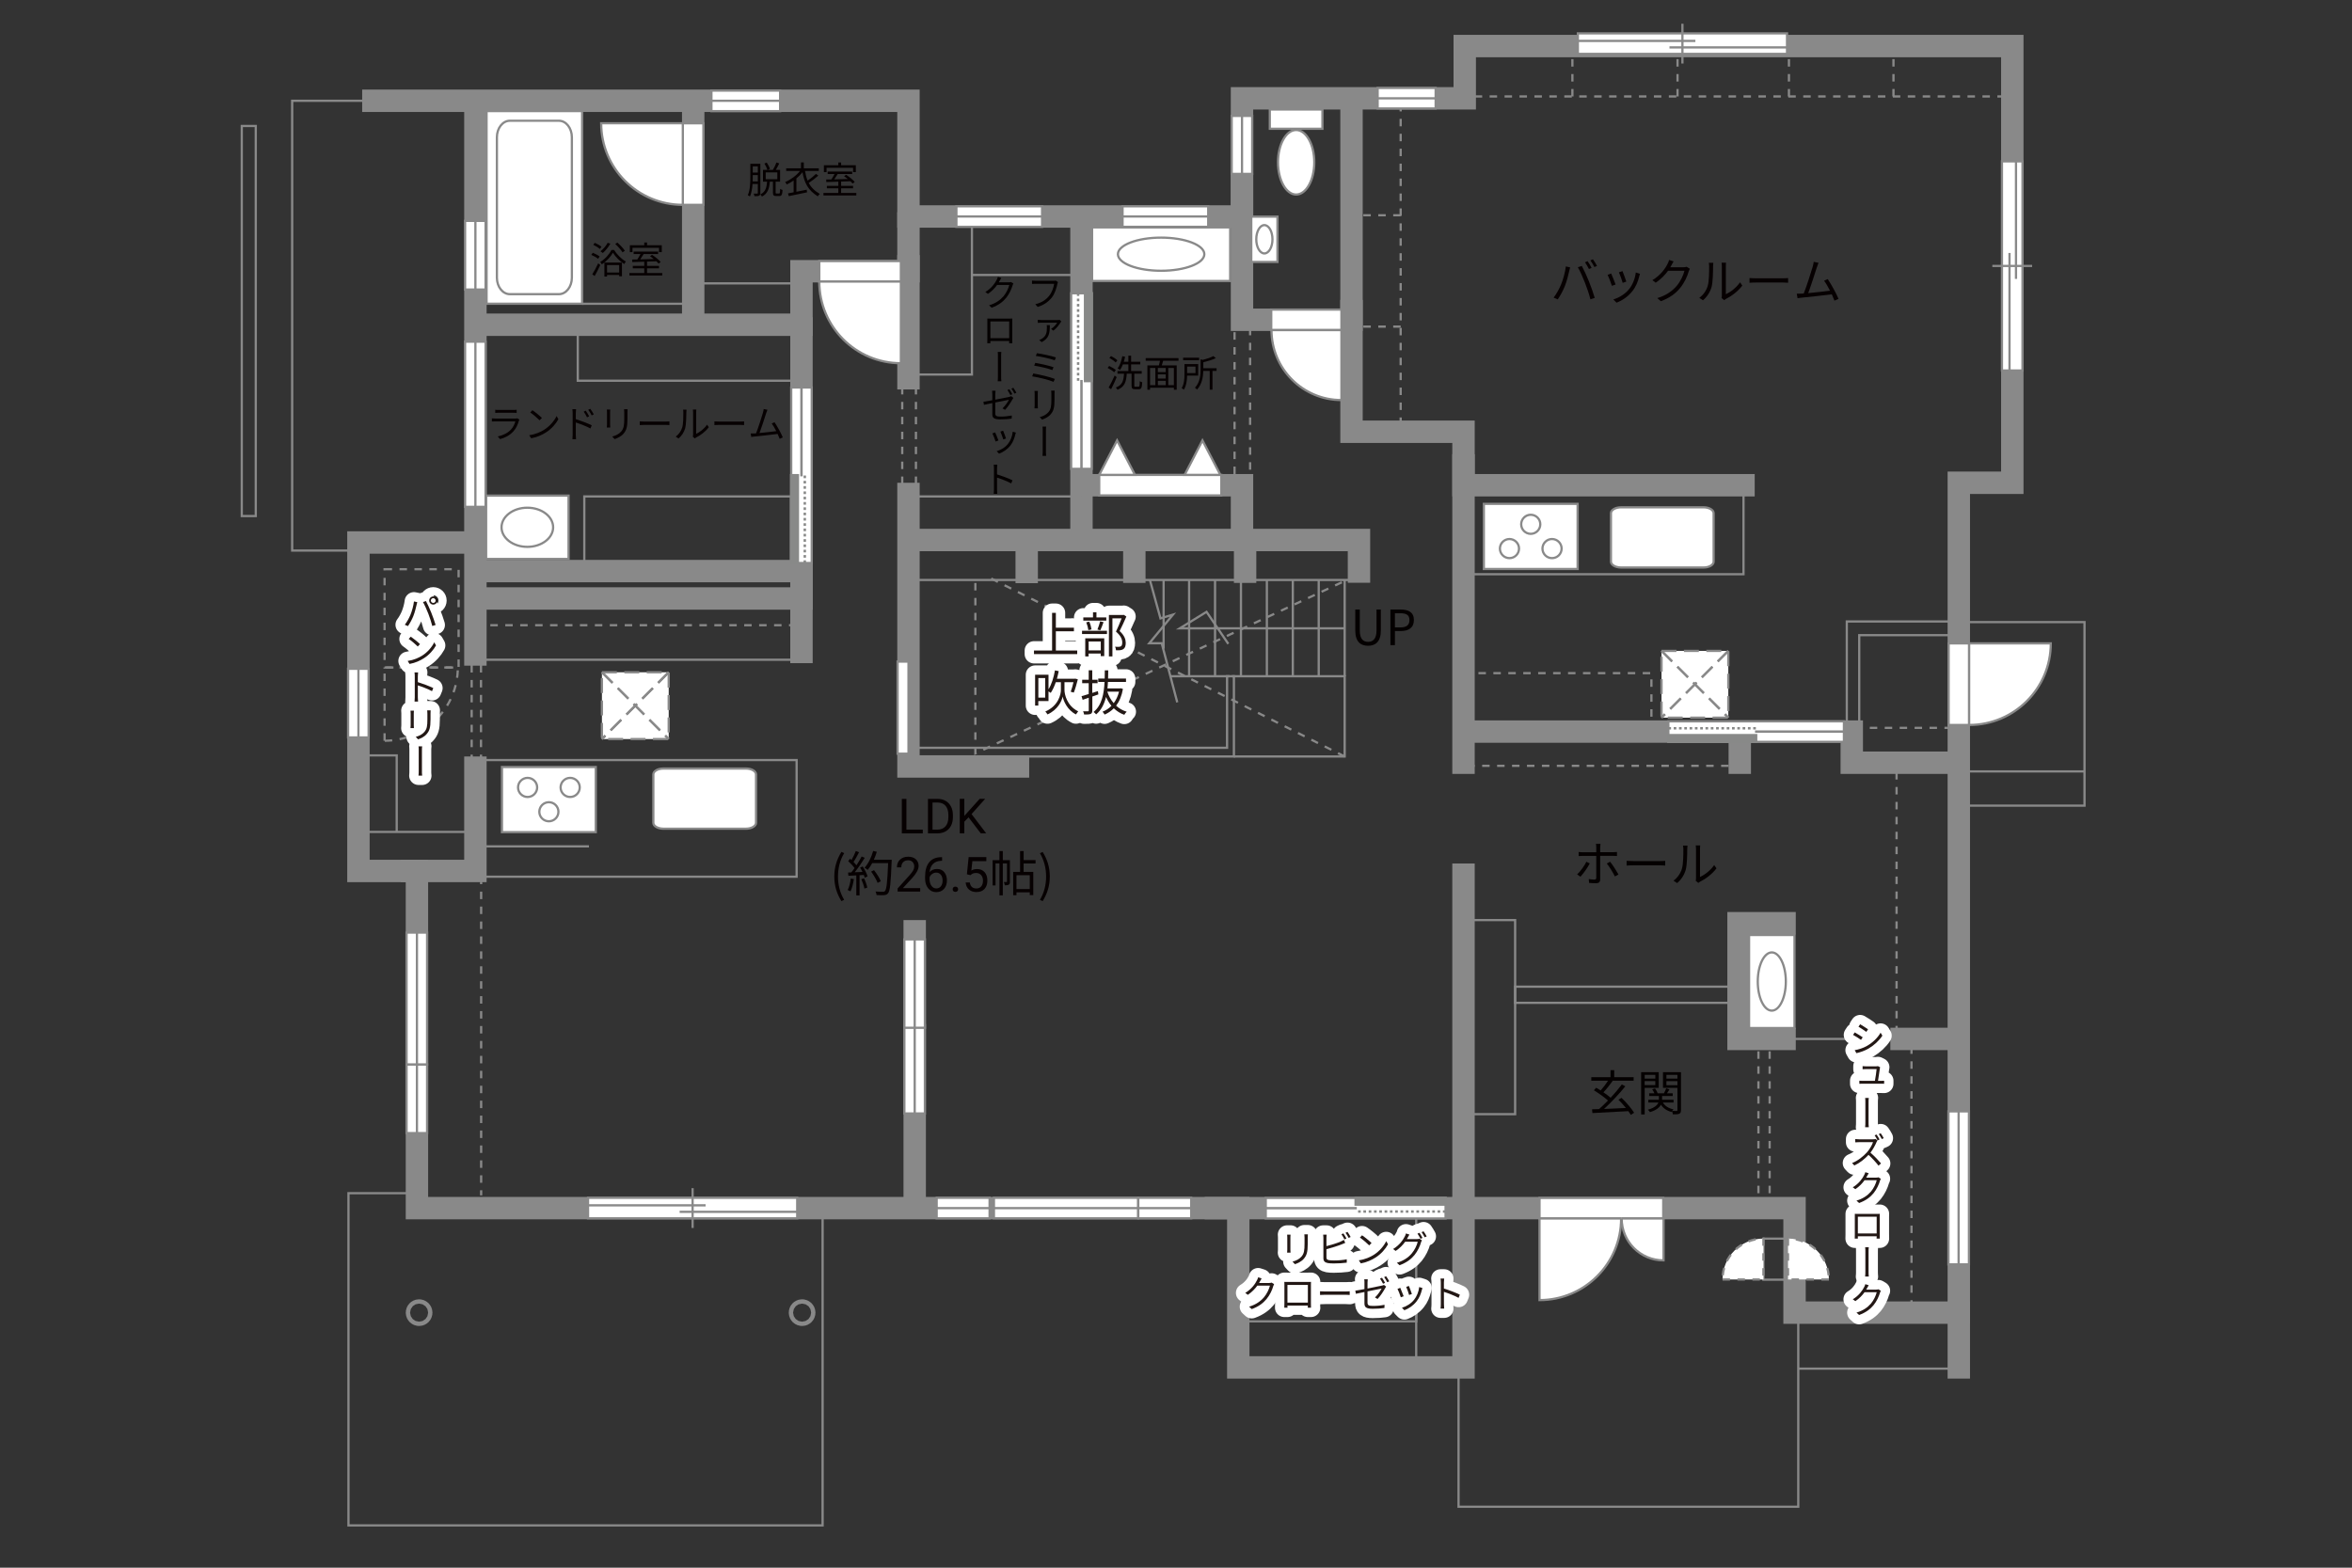 <?xml version="1.0" encoding="UTF-8"?><svg xmlns="http://www.w3.org/2000/svg" viewBox="0 0 630 420"><rect x="0" y="0" width="630" height="420" fill="#333333" stroke="none"/><defs><style>.cls-1,.cls-2,.cls-3,.cls-4,.cls-5,.cls-6,.cls-7,.cls-8,.cls-9,.cls-10{fill:none;}.cls-1,.cls-5,.cls-6,.cls-7,.cls-11,.cls-9,.cls-12,.cls-13{stroke:#898989;}.cls-1,.cls-5,.cls-6,.cls-11,.cls-12,.cls-10,.cls-13{stroke-width:.6px;}.cls-14{fill:#231815;}.cls-14,.cls-3,.cls-15,.cls-16,.cls-17,.cls-18{stroke-width:0px;}.cls-2{stroke:#fff;stroke-linejoin:round;stroke-width:5px;}.cls-4,.cls-7,.cls-8{stroke-width:.65px;}.cls-4,.cls-8{stroke:#888988;}.cls-5,.cls-11,.cls-10{stroke-dasharray:0 0 4 2;}.cls-6,.cls-12{stroke-dasharray:0 0 2 2;}.cls-11,.cls-12,.cls-13,.cls-18{fill:#fff;}.cls-8{stroke-dasharray:0 0 0 0 .71 0 0 .71;}.cls-9{stroke-width:6px;}.cls-15{fill:#040000;}.cls-16{fill:#888988;}.cls-17{fill:#060001;}.cls-10{stroke:#898988;}</style></defs><g id="kan"><polyline class="cls-1" points="100.51 27 78.26 27 78.26 147.5 96.01 147.5"/><rect class="cls-1" x="64.76" y="33.75" width="3.75" height="104.5"/><rect class="cls-1" x="154.76" y="86" width="59.92" height="16"/><line class="cls-1" x1="187.93" y1="75.92" x2="214.68" y2="75.92"/><rect class="cls-1" x="156.51" y="133" width="55.37" height="18.37"/><line class="cls-1" x1="212.38" y1="176.75" x2="128.38" y2="176.75"/><line class="cls-6" x1="127.34" y1="167.5" x2="212.51" y2="167.5"/><line class="cls-6" x1="126.34" y1="204.17" x2="126.34" y2="175.67"/><line class="cls-6" x1="128.84" y1="204.17" x2="128.84" y2="175.67"/><rect class="cls-6" x="103.01" y="152.5" width="19.83" height="26.33"/><line class="cls-1" x1="126.13" y1="222.88" x2="96.01" y2="222.88"/><polyline class="cls-1" points="106.26 222.88 106.26 202.38 97.51 202.38"/><rect class="cls-1" x="129.51" y="203.63" width="83.87" height="31.25"/><line class="cls-1" x1="157.76" y1="226.75" x2="129.51" y2="226.75"/><line class="cls-6" x1="128.88" y1="234.88" x2="128.88" y2="320.25"/><line class="cls-1" x1="244.91" y1="155.38" x2="364.01" y2="155.38"/><polyline class="cls-1" points="245.51 200.34 328.68 200.34 328.68 181.17 330.51 181.17 330.51 202.67 258.01 202.67"/><polyline class="cls-1" points="330.51 202.67 360.18 202.67 360.18 181.17 330.01 181.17"/><line class="cls-1" x1="329.34" y1="181.17" x2="313.5" y2="181.17"/><polyline class="cls-1" points="308.01 155.38 310.84 165.67 314.18 164.67 307.84 172.34 311.18 172.34 315.34 188.17"/><line class="cls-1" x1="318.51" y1="181.17" x2="318.51" y2="155.38"/><line class="cls-1" x1="325.46" y1="181.17" x2="325.46" y2="155.38"/><line class="cls-1" x1="332.4" y1="181.17" x2="332.4" y2="155.38"/><line class="cls-1" x1="339.34" y1="181.17" x2="339.34" y2="155.38"/><line class="cls-1" x1="346.29" y1="181.17" x2="346.29" y2="155.38"/><line class="cls-1" x1="353.23" y1="181.17" x2="353.23" y2="155.38"/><line class="cls-1" x1="360.18" y1="181.17" x2="360.18" y2="155.38"/><line class="cls-1" x1="311.68" y1="155.38" x2="311.68" y2="173.79"/><polyline class="cls-1" points="360.18 168.34 316.01 168.34 323.18 163.92 329.01 172.5"/><polyline class="cls-6" points="359.43 156 261.26 201.84 261.26 156"/><line class="cls-6" x1="360.18" y1="202.67" x2="264.51" y2="154.5"/><line class="cls-1" x1="246.01" y1="133" x2="289.68" y2="133"/><polyline class="cls-1" points="244.34 100.34 260.34 100.34 260.34 59.17"/><line class="cls-1" x1="260.34" y1="73.67" x2="290.84" y2="73.67"/><line class="cls-6" x1="245.34" y1="103.67" x2="245.34" y2="131.5"/><line class="cls-6" x1="241.67" y1="103.67" x2="241.67" y2="131.5"/><line class="cls-6" x1="375.18" y1="27.84" x2="375.18" y2="115.67"/><line class="cls-6" x1="375.18" y1="87.5" x2="363.84" y2="87.5"/><line class="cls-6" x1="375.18" y1="57.67" x2="363.84" y2="57.67"/><line class="cls-6" x1="395.01" y1="25.84" x2="537.84" y2="25.84"/><line class="cls-6" x1="421.18" y1="25.84" x2="421.18" y2="15.34"/><line class="cls-6" x1="449.34" y1="25.84" x2="449.34" y2="15.34"/><line class="cls-6" x1="479.18" y1="25.84" x2="479.18" y2="15.34"/><line class="cls-6" x1="507.18" y1="25.84" x2="507.18" y2="15.34"/><rect class="cls-6" x="392.01" y="180.34" width="50.33" height="15.67"/><line class="cls-6" x1="393.01" y1="205.17" x2="467.68" y2="205.17"/><line class="cls-6" x1="508.01" y1="206.84" x2="508.01" y2="279.5"/><line class="cls-6" x1="496.84" y1="195" x2="523.34" y2="195"/><polyline class="cls-1" points="494.68 193.84 494.68 166.5 524.68 166.5"/><polyline class="cls-1" points="522.84 170.17 498.01 170.17 498.01 194"/><rect class="cls-1" x="526.68" y="166.67" width="31.67" height="49.17"/><line class="cls-1" x1="558.34" y1="206.67" x2="526.68" y2="206.67"/><rect class="cls-1" x="393.34" y="246.5" width="12.5" height="52"/><rect class="cls-1" x="405.84" y="264.34" width="59" height="4.33"/><line class="cls-6" x1="471.01" y1="323.67" x2="471.01" y2="280"/><line class="cls-6" x1="474.01" y1="323.67" x2="474.01" y2="280"/><line class="cls-6" x1="512.01" y1="280.34" x2="512.01" y2="349.5"/><line class="cls-1" x1="477.84" y1="278.34" x2="515.18" y2="278.34"/><rect class="cls-1" x="472.34" y="331.84" width="6.33" height="11"/><polyline class="cls-1" points="331.68 354 379.34 354 379.34 323.67"/><line class="cls-1" x1="379.34" y1="342.34" x2="379.34" y2="366.34"/><polyline class="cls-1" points="390.68 366.34 390.68 403.67 481.68 403.67 481.68 353.34"/><line class="cls-1" x1="481.68" y1="366.67" x2="524.68" y2="366.67"/><polyline class="cls-1" points="111.68 319.67 93.34 319.67 93.34 408.67 220.34 408.67 220.34 325.34"/><rect class="cls-6" x="330.68" y="88" width="4.17" height="39.33"/><rect class="cls-1" x="392.84" y="132.34" width="74.17" height="21.5"/></g><g id="_外壁"><polyline class="cls-9" points="134.34 27 243.34 27 243.34 58 332.68 58 332.68 26.34 392.34 26.34 392.34 12.34 539.01 12.34 539.01 129.34 524.68 129.34 524.68 351.67 480.68 351.67 480.68 323.67 392.01 323.67 392.01 366.34 331.68 366.34 331.68 323.67 111.68 323.67 111.68 233.34 96.01 233.34 96.01 145.34 127.34 145.34 127.34 27 150.01 27 97.01 27"/><polyline class="cls-9" points="127.34 87 214.68 87 214.68 72.67 243.34 72.67 243.34 56.84"/><line class="cls-9" x1="185.68" y1="27" x2="185.68" y2="87"/><line class="cls-9" x1="127.34" y1="143" x2="127.34" y2="178.34"/><polyline class="cls-9" points="127.34 160.34 214.68 160.34 214.68 85"/><polyline class="cls-9" points="127.34 153 214.68 153 214.68 177.67"/><polyline class="cls-9" points="107.34 233.34 127.34 233.34 127.34 202.67"/><line class="cls-9" x1="243.34" y1="68.34" x2="243.34" y2="104.34"/><polyline class="cls-9" points="243.34 129.34 243.34 205.34 275.68 205.34"/><polyline class="cls-9" points="243.34 144.67 364.01 144.67 364.01 156.13"/><polyline class="cls-9" points="332.68 46.34 332.68 85.67 362.01 85.67 362.01 26.34"/><polyline class="cls-9" points="362.01 80.34 362.01 115.67 392.01 115.67 392.01 130 470.01 130"/><line class="cls-9" x1="392.01" y1="121.67" x2="392.01" y2="207.34"/><polyline class="cls-9" points="392.01 196 496.01 196 496.01 204.34 526.01 204.34"/><line class="cls-9" x1="466.01" y1="196" x2="466.01" y2="207.34"/><line class="cls-9" x1="392.01" y1="325.34" x2="392.01" y2="231.34"/><line class="cls-9" x1="322.68" y1="323.67" x2="392.01" y2="323.67"/><polyline class="cls-9" points="481.01 247.34 465.68 247.34 465.68 278.34 481.01 278.34"/><line class="cls-9" x1="506.34" y1="278.34" x2="524.68" y2="278.34"/><line class="cls-9" x1="524.68" y1="348.67" x2="524.68" y2="369.34"/><line class="cls-9" x1="289.68" y1="143.34" x2="289.68" y2="56"/><polyline class="cls-9" points="289.68 130 332.68 130 332.68 144.67"/><line class="cls-9" x1="275.01" y1="156.24" x2="275.01" y2="144.67"/><line class="cls-9" x1="303.84" y1="144.67" x2="303.84" y2="156.17"/><line class="cls-9" x1="333.51" y1="144.67" x2="333.51" y2="156.17"/><line class="cls-9" x1="245.01" y1="246.5" x2="245.01" y2="321.5"/><path class="cls-9" d="M112.84,351.67c0,.32-.26.58-.58.58s-.58-.26-.58-.58.26-.58.58-.58.58.26.58.58Z"/><path class="cls-9" d="M215.43,351.67c0,.32-.26.58-.58.58s-.58-.26-.58-.58.26-.58.58-.58.58.26.58.58Z"/></g><g id="_建距"><rect class="cls-13" x="130.33" y="29.76" width="25.6" height="51.61"/><path class="cls-1" d="M136.55,32.35c-1.9,0-3.45,1.99-3.45,4.42v37.63c0,2.43,1.55,4.41,3.45,4.41h13.17c1.9,0,3.46-1.98,3.46-4.41v-37.63c0-2.43-1.55-4.42-3.46-4.42h-13.17Z"/><path class="cls-13" d="M459.01,150.46c0,.88-1.21,1.58-2.7,1.58h-22.1c-1.49,0-2.71-.7-2.71-1.58v-12.96c0-.87,1.22-1.59,2.71-1.59h22.1c1.49,0,2.7.71,2.7,1.59v12.96Z"/><rect class="cls-13" x="397.46" y="134.99" width="25.12" height="17.45"/><path class="cls-13" d="M413.16,146.97c0-1.41,1.15-2.56,2.56-2.56s2.57,1.14,2.57,2.56-1.15,2.56-2.57,2.56-2.56-1.15-2.56-2.56Z"/><path class="cls-13" d="M401.76,146.97c0-1.41,1.16-2.56,2.56-2.56s2.56,1.14,2.56,2.56-1.15,2.56-2.56,2.56-2.56-1.15-2.56-2.56Z"/><path class="cls-13" d="M407.46,140.46c0-1.41,1.15-2.55,2.56-2.55s2.56,1.14,2.56,2.55-1.15,2.56-2.56,2.56-2.56-1.15-2.56-2.56Z"/><path class="cls-13" d="M202.51,207.48c0-.88-1.21-1.58-2.7-1.58h-22.1c-1.49,0-2.71.7-2.71,1.58v12.96c0,.87,1.22,1.58,2.71,1.58h22.1c1.49,0,2.7-.71,2.7-1.58v-12.96Z"/><rect class="cls-13" x="134.46" y="205.49" width="25.12" height="17.45"/><path class="cls-13" d="M150.16,210.96c0,1.41,1.15,2.56,2.56,2.56s2.57-1.15,2.57-2.56-1.15-2.56-2.57-2.56-2.56,1.15-2.56,2.56Z"/><path class="cls-13" d="M138.76,210.96c0,1.41,1.16,2.56,2.56,2.56s2.56-1.15,2.56-2.56-1.15-2.56-2.56-2.56-2.56,1.15-2.56,2.56Z"/><path class="cls-13" d="M144.46,217.48c0,1.41,1.15,2.55,2.56,2.55s2.56-1.14,2.56-2.55-1.15-2.56-2.56-2.56-2.56,1.15-2.56,2.56Z"/><rect class="cls-13" x="340.13" y="29.33" width="14.09" height="5.17"/><path class="cls-13" d="M352.04,43.48c0-4.77-2.17-8.65-4.86-8.65s-4.86,3.88-4.86,8.65,2.17,8.64,4.86,8.64,4.86-3.87,4.86-8.64Z"/><rect class="cls-13" x="468.5" y="250.5" width="12.17" height="24.92"/><path class="cls-1" d="M474.59,270.76c-2.08,0-3.76-3.49-3.76-7.8s1.69-7.8,3.76-7.8,3.76,3.49,3.76,7.8-1.69,7.8-3.76,7.8Z"/><rect class="cls-13" x="335.16" y="58.04" width="7.02" height="12.13"/><path class="cls-1" d="M338.67,67.9c-1.2,0-2.17-1.7-2.17-3.79s.97-3.8,2.17-3.8,2.17,1.7,2.17,3.8-.97,3.79-2.17,3.79Z"/><rect class="cls-13" x="130.21" y="132.78" width="22.08" height="16.97"/><path class="cls-1" d="M148.16,141.27c0,2.89-3.09,5.24-6.91,5.24s-6.91-2.35-6.91-5.24,3.09-5.25,6.91-5.25,6.91,2.35,6.91,5.25Z"/><rect class="cls-13" x="292.52" y="60.92" width="36.99" height="14.36"/><path class="cls-1" d="M299.44,68.1c0-2.45,5.18-4.44,11.57-4.44s11.58,1.99,11.58,4.44-5.19,4.44-11.58,4.44-11.57-1.99-11.57-4.44Z"/><rect class="cls-11" x="161.23" y="180.11" width="17.89" height="17.89"/><line class="cls-10" x1="179.12" y1="180.11" x2="161.23" y2="198"/><line class="cls-5" x1="179.12" y1="180.11" x2="161.23" y2="198"/><line class="cls-10" x1="161.23" y1="180.11" x2="179.12" y2="198"/><line class="cls-5" x1="161.23" y1="180.11" x2="179.12" y2="198"/><rect class="cls-11" x="445.05" y="174.38" width="17.89" height="17.89"/><line class="cls-10" x1="462.94" y1="174.38" x2="445.05" y2="192.26"/><line class="cls-5" x1="462.94" y1="174.38" x2="445.05" y2="192.26"/><line class="cls-10" x1="445.05" y1="174.38" x2="462.94" y2="192.26"/><line class="cls-5" x1="445.05" y1="174.38" x2="462.94" y2="192.26"/><polygon class="cls-13" points="266.23 323.67 266.23 326.4 304.89 326.4 304.89 320.9 266.23 320.9 266.23 323.67"/><line class="cls-1" x1="304.89" y1="323.67" x2="266.23" y2="323.67"/><polygon class="cls-13" points="245.01 298.31 247.74 298.31 247.74 274.64 242.24 274.64 242.24 298.31 245.01 298.31"/><line class="cls-1" x1="245.01" y1="274.64" x2="245.01" y2="298.31"/><polygon class="cls-13" points="245.01 275.35 247.74 275.35 247.74 251.67 242.24 251.67 242.24 275.35 245.01 275.35"/><line class="cls-1" x1="245.01" y1="251.67" x2="245.01" y2="275.35"/><polygon class="cls-13" points="250.89 323.67 250.89 326.4 265.07 326.4 265.07 320.9 250.89 320.9 250.89 323.67"/><line class="cls-1" x1="265.07" y1="323.67" x2="250.89" y2="323.67"/><polygon class="cls-13" points="111.68 303.57 114.4 303.57 114.4 285.17 108.9 285.17 108.9 303.57 111.68 303.57"/><line class="cls-1" x1="111.68" y1="285.17" x2="111.68" y2="303.57"/><polygon class="cls-13" points="111.68 285.17 114.4 285.17 114.4 249.85 108.9 249.85 108.9 285.17 111.68 285.17"/><line class="cls-1" x1="111.68" y1="249.85" x2="111.68" y2="285.17"/><polygon class="cls-13" points="96.01 197.57 98.74 197.57 98.74 179.17 93.24 179.17 93.24 197.57 96.01 197.57"/><line class="cls-1" x1="96.01" y1="179.17" x2="96.01" y2="197.57"/><polygon class="cls-13" points="127.34 77.57 130.07 77.57 130.07 59.17 124.57 59.17 124.57 77.57 127.34 77.57"/><line class="cls-1" x1="127.34" y1="59.17" x2="127.34" y2="77.57"/><polygon class="cls-13" points="127.34 135.79 130.07 135.79 130.07 91.54 124.57 91.54 124.57 135.79 127.34 135.79"/><line class="cls-1" x1="127.34" y1="91.54" x2="127.34" y2="135.79"/><polygon class="cls-13" points="208.96 27 208.96 24.27 190.56 24.27 190.56 29.77 208.96 29.77 208.96 27"/><line class="cls-1" x1="190.56" y1="27" x2="208.96" y2="27"/><polygon class="cls-13" points="323.63 58 323.63 55.27 300.68 55.27 300.68 60.77 323.63 60.77 323.63 58"/><line class="cls-1" x1="300.68" y1="58" x2="323.63" y2="58"/><polygon class="cls-13" points="279.13 58 279.13 55.27 256.18 55.27 256.18 60.77 279.13 60.77 279.13 58"/><line class="cls-1" x1="256.18" y1="58" x2="279.13" y2="58"/><polygon class="cls-13" points="332.68 46.59 335.41 46.59 335.41 31.05 329.91 31.05 329.91 46.59 332.68 46.59"/><line class="cls-1" x1="332.68" y1="31.05" x2="332.68" y2="46.59"/><polygon class="cls-13" points="369.01 26.34 369.01 29.06 384.55 29.06 384.55 23.56 369.01 23.56 369.01 26.34"/><line class="cls-1" x1="384.55" y1="26.34" x2="369.01" y2="26.34"/><polygon class="cls-13" points="524.63 297.75 521.9 297.75 521.9 338.74 527.4 338.74 527.4 297.75 524.63 297.75"/><line class="cls-1" x1="524.63" y1="338.74" x2="524.63" y2="297.75"/><polygon class="cls-13" points="304.89 323.67 304.89 326.4 319.07 326.4 319.07 320.9 304.89 320.9 304.89 323.67"/><line class="cls-1" x1="319.07" y1="323.67" x2="304.89" y2="323.67"/><polygon class="cls-13" points="219.45 72.67 219.45 69.94 241.31 69.94 241.31 75.44 219.45 75.44 219.45 72.67"/><path class="cls-13" d="M219.45,75.44h21.86v21.87c-12.07,0-21.86-9.79-21.86-21.87"/><polygon class="cls-13" points="340.51 85.67 340.51 82.94 359.31 82.94 359.31 88.44 340.51 88.44 340.51 85.67"/><path class="cls-13" d="M340.58,88.44h18.73v18.74c-10.35,0-18.73-8.39-18.73-18.74"/><polygon class="cls-13" points="185.68 54.88 188.41 54.88 188.41 33.03 182.9 33.03 182.9 54.88 185.68 54.88"/><path class="cls-13" d="M182.9,54.88v-21.86h-21.87c0,12.07,9.79,21.86,21.87,21.86"/><polygon class="cls-13" points="524.68 194.23 521.95 194.23 521.95 172.37 527.45 172.37 527.45 194.23 524.68 194.23"/><path class="cls-13" d="M527.45,194.23v-21.86h21.87c0,12.07-9.79,21.86-21.87,21.86"/><polygon class="cls-13" points="445.51 323.67 445.51 320.94 412.37 320.94 412.37 326.44 445.51 326.44 445.51 323.67"/><path class="cls-13" d="M434.23,326.44h-21.86v21.87c12.07,0,21.86-9.79,21.86-21.87"/><path class="cls-13" d="M434.37,326.44h11.22v11.23c-6.2,0-11.22-5.03-11.22-11.23"/><path class="cls-12" d="M461.39,342.79h10.95v-10.96c-6.05,0-10.95,4.9-10.95,10.96"/><path class="cls-6" d="M103.01,198.45v-19.62h19.62c0,10.83-8.79,19.62-19.62,19.62"/><path class="cls-12" d="M489.88,342.79h-10.95v-10.96c6.05,0,10.95,4.9,10.95,10.96"/><polygon class="cls-13" points="157.51 323.67 157.51 326.4 213.54 326.4 213.54 320.9 157.51 320.9 157.51 323.67"/><line class="cls-1" x1="185.52" y1="318.32" x2="185.52" y2="328.98"/><line class="cls-1" x1="189" y1="322.92" x2="157.51" y2="322.92"/><line class="cls-1" x1="213.54" y1="324.66" x2="182.05" y2="324.66"/><polygon class="cls-13" points="422.64 11.71 422.64 14.44 478.67 14.44 478.67 8.94 422.64 8.94 422.64 11.71"/><line class="cls-1" x1="450.65" y1="6.36" x2="450.65" y2="17.02"/><line class="cls-1" x1="454.12" y1="10.96" x2="422.64" y2="10.96"/><line class="cls-1" x1="478.67" y1="12.7" x2="447.18" y2="12.7"/><polygon class="cls-13" points="539.01 99.26 541.74 99.26 541.74 43.23 536.24 43.23 536.24 99.26 539.01 99.26"/><line class="cls-1" x1="533.66" y1="71.25" x2="544.32" y2="71.25"/><line class="cls-1" x1="538.26" y1="67.77" x2="538.26" y2="99.26"/><line class="cls-1" x1="540" y1="43.23" x2="540" y2="74.72"/><polygon class="cls-13" points="214.7 150.84 217.43 150.84 217.43 103.81 211.93 103.81 211.93 150.84 214.7 150.84"/><rect class="cls-16" x="211.93" y="127.32" width="1.78" height="23.51"/><rect class="cls-4" x="211.93" y="127.32" width="1.78" height="23.51"/><line class="cls-8" x1="215.57" y1="150.83" x2="215.57" y2="127.32"/><path class="cls-18" d="M214.68,127.32l.07-23.51-.07,23.51Z"/><line class="cls-7" x1="214.68" y1="127.62" x2="214.68" y2="103.75"/><polygon class="cls-13" points="289.65 78.58 286.92 78.58 286.92 125.61 292.42 125.61 292.42 78.58 289.65 78.58"/><rect class="cls-16" x="290.64" y="78.58" width="1.78" height="23.51"/><rect class="cls-4" x="290.64" y="78.58" width="1.78" height="23.51"/><line class="cls-8" x1="288.78" y1="78.58" x2="288.78" y2="102.1"/><path class="cls-18" d="M289.68,102.1l-.07,23.51.07-23.51Z"/><line class="cls-7" x1="289.68" y1="101.8" x2="289.68" y2="125.67"/><polygon class="cls-13" points="446.88 195.98 446.88 193.25 493.91 193.25 493.91 198.75 446.88 198.75 446.88 195.98"/><line class="cls-3" x1="493.91" y1="195.98" x2="446.88" y2="195.98"/><rect class="cls-16" x="446.88" y="196.96" width="23.51" height="1.78"/><rect class="cls-4" x="446.88" y="196.96" width="23.51" height="1.78"/><line class="cls-8" x1="446.89" y1="195.11" x2="470.4" y2="195.11"/><path class="cls-18" d="M470.4,196l23.51-.07-23.51.07Z"/><line class="cls-7" x1="470.1" y1="196" x2="493.97" y2="196"/><polygon class="cls-13" points="387.21 323.71 387.21 326.44 339.04 326.44 339.04 320.94 387.21 320.94 387.21 323.71"/><rect class="cls-16" x="363.12" y="320.94" width="24.08" height="1.78"/><rect class="cls-4" x="363.12" y="320.94" width="24.08" height="1.78"/><line class="cls-8" x1="387.2" y1="324.58" x2="363.12" y2="324.58"/><path class="cls-18" d="M363.12,323.68l-24.08.07,24.08-.07Z"/><line class="cls-7" x1="363.43" y1="323.68" x2="338.98" y2="323.68"/><polygon class="cls-13" points="294.43 130 294.43 132.73 327.14 132.73 327.14 127.23 294.43 127.23 294.43 130"/><polygon class="cls-13" points="294.43 127.23 299.22 117.99 304.01 127.23 294.43 127.23"/><polygon class="cls-13" points="317.31 127.23 322.09 117.99 326.89 127.23 317.31 127.23"/><rect class="cls-13" x="240.43" y="177.25" width="2.92" height="24.67"/></g><g id="_文字"><path class="cls-17" d="M298.44,99.73c-.37-.36-1.13-.85-1.75-1.16l.41-.53c.61.29,1.39.74,1.78,1.09l-.44.6ZM299.11,101.04c-.42,1.05-1,2.3-1.49,3.24l-.66-.45c.46-.79,1.12-2.1,1.61-3.22l.54.43ZM298.84,97.11c-.35-.38-1.08-.89-1.68-1.22l.44-.5c.6.3,1.34.78,1.7,1.15l-.46.57ZM304.97,103.61c.25,0,.3-.21.33-1.5.16.13.45.26.65.31-.07,1.47-.24,1.86-.91,1.86h-1.01c-.74,0-.93-.22-.93-.99v-3.18h-1.29c-.14,2.13-.53,3.52-2.48,4.31-.08-.18-.29-.46-.46-.59,1.79-.66,2.09-1.86,2.2-3.72h-1.74v-.71h2.91v-1.78h-1.46c-.23.57-.48,1.09-.77,1.49-.15-.11-.47-.32-.65-.4.6-.79,1.02-2.03,1.26-3.28l.74.14c-.09.46-.2.91-.34,1.34h1.22v-1.63h.73v1.63h2.46v.71h-2.46v1.78h2.85v.71h-1.99v3.17c0,.28.04.33.29.33h.85Z"/><path class="cls-17" d="M311.57,96.65c-.12.42-.26.87-.39,1.25h4.01v6.51h-.75v-.53h-6.39v.53h-.72v-6.51h3.09c.11-.38.21-.84.29-1.25h-3.83v-.71h8.79v.71h-4.1ZM308.05,103.19h1.42v-4.6h-1.42v4.6ZM312.25,98.59h-2.11v1.1h2.11v-1.1ZM312.25,100.3h-2.11v1.12h2.11v-1.12ZM310.15,103.19h2.11v-1.16h-2.11v1.16ZM314.43,98.59h-1.5v4.6h1.5v-4.6Z"/><path class="cls-17" d="M317.98,100.64c-.03,1.21-.2,2.73-.89,3.77-.11-.12-.42-.36-.57-.45.68-1.08.75-2.6.75-3.73v-2.69h3.67v3.1h-2.96ZM321.19,96.5h-4.28v-.67h4.28v.67ZM317.98,98.22v1.74h2.24v-1.74h-2.24ZM325.87,99.37h-1.1v5.03h-.74v-5.03h-1.72c-.04,1.56-.34,3.57-1.69,5.01-.11-.16-.37-.41-.55-.5,1.38-1.47,1.52-3.46,1.52-4.97v-2.65l.59.15c1.06-.27,2.18-.64,2.83-1.01l.66.55c-.9.44-2.18.82-3.35,1.1v1.6h3.55v.72Z"/><path class="cls-17" d="M203.66,51.71c0,.38-.09.59-.33.71-.23.13-.6.14-1.24.14-.03-.18-.12-.49-.21-.68.43,0,.83,0,.94,0,.13,0,.17-.06.17-.19v-2.4h-1.42c-.08,1.17-.27,2.4-.69,3.35-.13-.11-.41-.28-.58-.34.64-1.4.68-3.39.68-4.85v-3.57h2.68v7.82ZM202.99,48.61v-1.7h-1.36v.55c0,.35,0,.74-.02,1.15h1.38ZM201.63,44.57v1.66h1.36v-1.66h-1.36ZM208.7,51.84c.2,0,.24-.16.26-1.24.16.12.45.24.65.29-.07,1.29-.26,1.63-.85,1.63h-.86c-.69,0-.86-.23-.86-.97v-2.88h-.84c-.14,1.79-.53,3.2-2.11,3.99-.08-.18-.29-.44-.45-.57,1.42-.66,1.71-1.89,1.83-3.42h-1.1v-3.16h1.19c-.14-.46-.47-1.17-.81-1.7l.63-.25c.36.53.72,1.23.85,1.69l-.58.26h1.37c.35-.56.74-1.38.95-1.98l.76.25c-.29.58-.61,1.22-.92,1.73h1.14v3.16h-1.19v2.88c0,.26.03.29.24.29h.7ZM205.1,48.01h3.11v-1.83h-3.11v1.83Z"/><path class="cls-17" d="M219.19,47.05c-.74.67-1.75,1.44-2.57,1.97.62,1.15,1.54,2.1,2.98,2.94-.2.14-.44.42-.54.65-2.65-1.68-3.6-3.63-4.11-6.46-.45.59-1.01,1.15-1.63,1.65v3.57c.88-.17,1.85-.36,2.78-.55l.07.71c-1.72.37-3.58.75-4.88,1.02l-.22-.74c.43-.08.94-.18,1.51-.29v-3.16c-.58.41-1.21.77-1.85,1.06-.09-.19-.29-.48-.42-.64,1.55-.67,3.07-1.8,3.97-2.98h-3.69v-.7h3.96v-1.58h.75v1.58h4.02v.7h-3.69c.16.98.38,1.83.7,2.6.77-.52,1.67-1.24,2.24-1.81l.62.46Z"/><path class="cls-17" d="M229.37,51.7v.67h-8.8v-.67h3.98v-1.25h-3.07v-.66h3.07v-1.12c-1.21.04-2.33.07-3.21.1l-.04-.68c.41,0,.88,0,1.39-.02.29-.43.61-.98.85-1.45h-1.84v-.66h6.57v.66h-3.88c-.28.47-.61.99-.92,1.43,1.12-.03,2.38-.06,3.63-.1-.33-.27-.68-.53-1-.75l.53-.37c.84.53,1.85,1.34,2.32,1.92l-.56.42c-.15-.18-.35-.39-.59-.61-.83.03-1.68.06-2.5.08v1.15h3.2v.66h-3.2v1.25h4.07ZM221.4,46.11h-.71v-1.84h3.86v-.74h.75v.74h3.94v1.84h-.74v-1.15h-7.1v1.15Z"/><path class="cls-17" d="M138.99,112.71c-.27.99-.72,2.03-1.46,2.84-1.05,1.15-2.3,1.74-3.58,2.09l-.62-.71c1.42-.29,2.67-.93,3.52-1.83.61-.64,1.01-1.49,1.19-2.21h-5.31c-.24,0-.62.01-.98.03v-.84c.37.04.71.06.98.06h5.27c.23,0,.44-.02.55-.08l.57.36c-.05.09-.11.22-.13.29ZM133.55,109.83h3.93c.32,0,.67-.01.91-.05v.83c-.24-.02-.58-.03-.92-.03h-3.92c-.31,0-.63,0-.9.03v-.83c.26.04.58.05.9.05Z"/><path class="cls-17" d="M145.75,115.14c1.54-.97,2.76-2.45,3.34-3.68l.48.85c-.68,1.25-1.85,2.61-3.36,3.56-1,.63-2.26,1.24-3.93,1.55l-.53-.82c1.75-.26,3.05-.87,4-1.46ZM145.16,111.97l-.63.63c-.5-.52-1.75-1.59-2.49-2.09l.57-.61c.71.47,1.99,1.51,2.55,2.07Z"/><path class="cls-17" d="M153.39,110.66c0-.28-.02-.73-.08-1.04h.99c-.04.31-.07.74-.07,1.04v1.63c1.32.41,3.21,1.12,4.27,1.65l-.35.85c-1.08-.59-2.81-1.25-3.92-1.6v3.29c0,.32.03.86.06,1.18h-.96c.04-.32.06-.81.06-1.18v-5.82ZM157.81,111.54l-.57.26c-.25-.52-.56-1.07-.89-1.52l.55-.25c.25.37.68,1.04.91,1.51ZM159.05,111.01l-.56.28c-.27-.53-.59-1.06-.93-1.5l.55-.26c.26.35.7,1.02.94,1.48Z"/><path class="cls-17" d="M163.42,110.44v3.34c0,.25.02.58.04.76h-.92c.02-.15.05-.47.05-.77v-3.33c0-.18-.02-.53-.04-.72h.91c-.02.19-.04.48-.04.72ZM168.07,110.51v1.62c0,2.4-.33,3.19-1.05,4.05-.65.78-1.65,1.21-2.38,1.46l-.65-.69c.92-.23,1.77-.63,2.39-1.33.71-.83.83-1.64.83-3.53v-1.58c0-.34-.02-.62-.05-.87h.94c-.02.25-.03.53-.03.87Z"/><path class="cls-17" d="M172.75,112.95h5.48c.5,0,.86-.03,1.08-.05v.98c-.2,0-.62-.05-1.07-.05h-5.49c-.55,0-1.08.02-1.39.05v-.98c.3.02.83.05,1.39.05Z"/><path class="cls-17" d="M182.74,114.51c.29-.91.3-2.91.3-4.02,0-.3-.03-.52-.07-.73h.92c0,.12-.05.42-.05.72,0,1.11-.04,3.25-.31,4.25-.3,1.07-.94,2.05-1.78,2.75l-.75-.51c.84-.6,1.44-1.49,1.74-2.46ZM185.65,116.45v-5.99c0-.38-.05-.67-.06-.74h.92c0,.07-.04.36-.04.74v5.77c.92-.42,2.15-1.33,2.92-2.46l.47.68c-.86,1.17-2.25,2.2-3.41,2.77-.16.09-.27.17-.34.23l-.53-.44c.04-.16.07-.36.07-.56Z"/><path class="cls-17" d="M192.75,112.95h5.48c.5,0,.86-.03,1.08-.05v.98c-.2,0-.62-.05-1.07-.05h-5.49c-.55,0-1.08.02-1.39.05v-.98c.3.02.83.05,1.39.05Z"/><path class="cls-17" d="M205.22,110.7c-.29.94-1.28,4.01-1.78,5.31,1.47-.14,3.39-.35,4.49-.5-.4-.79-.85-1.57-1.22-2.05l.75-.34c.71,1.03,1.8,3.04,2.22,4.07l-.84.38c-.13-.36-.32-.82-.55-1.31-1.54.2-4.89.57-6.23.69-.25.02-.54.07-.83.11l-.15-.93c.3,0,.64,0,.93,0,.15,0,.32-.02.5-.03.56-1.38,1.58-4.58,1.86-5.56.12-.46.16-.7.19-.96l1,.2c-.1.25-.21.51-.34.93Z"/><path class="cls-17" d="M160.2,69.34c-.39-.34-1.17-.79-1.82-1.06l.41-.56c.63.25,1.43.67,1.83,1l-.42.62ZM158.65,73.49c.45-.71,1.09-1.9,1.58-2.94l.56.45c-.44.98-1.01,2.08-1.5,2.95l-.64-.46ZM160.68,66.71c-.37-.35-1.14-.83-1.77-1.12l.4-.54c.63.27,1.42.71,1.8,1.07l-.43.59ZM164.51,66.97c.75,1.25,2,2.48,3.14,3.1-.15.18-.33.46-.44.67-1.13-.71-2.36-1.93-3.03-3.03-.6,1.07-1.75,2.33-2.99,3.11-.08-.2-.27-.46-.42-.63,1.26-.74,2.45-2.08,3.01-3.22h.73ZM163.49,65.27c-.52.93-1.3,1.89-2.02,2.51-.14-.13-.44-.35-.63-.46.75-.56,1.47-1.42,1.93-2.27l.72.22ZM161.89,70.34h4.7v3.68h-.74v-.35h-3.25v.42h-.71v-3.75ZM162.6,71.01v2h3.25v-2h-3.25ZM166.76,67.61c-.38-.62-1.22-1.57-1.96-2.25l.57-.37c.75.66,1.61,1.57,2,2.19l-.61.43Z"/><path class="cls-17" d="M177.39,73.14v.67h-8.8v-.67h3.98v-1.25h-3.07v-.66h3.07v-1.12c-1.21.04-2.33.07-3.21.1l-.04-.68c.41,0,.88,0,1.39-.02.29-.43.61-.98.85-1.45h-1.84v-.66h6.57v.66h-3.88c-.28.47-.61.99-.92,1.43,1.12-.03,2.38-.06,3.63-.1-.33-.27-.68-.53-1-.75l.53-.37c.84.53,1.85,1.34,2.32,1.92l-.56.42c-.15-.18-.35-.39-.59-.61-.83.03-1.68.06-2.5.08v1.15h3.2v.66h-3.2v1.25h4.07ZM169.42,67.55h-.71v-1.84h3.86v-.74h.75v.74h3.94v1.84h-.74v-1.15h-7.1v1.15Z"/><path class="cls-17" d="M242.79,222.27h4.38v1h-5.61v-9.24h1.23v8.25Z"/><path class="cls-17" d="M248.56,223.27v-9.24h2.61c.8,0,1.51.18,2.13.53.62.36,1.09.86,1.43,1.52.34.66.51,1.41.51,2.26v.59c0,.87-.17,1.64-.5,2.29-.34.66-.82,1.16-1.44,1.51-.62.35-1.35.53-2.18.54h-2.56ZM249.78,215.02v7.25h1.28c.94,0,1.67-.29,2.19-.88.52-.58.78-1.42.78-2.5v-.54c0-1.05-.25-1.87-.74-2.45s-1.19-.88-2.1-.89h-1.42Z"/><path class="cls-17" d="M259.43,218.97l-1.13,1.17v3.12h-1.22v-9.24h1.22v4.57l4.11-4.57h1.47l-3.64,4.08,3.92,5.16h-1.46l-3.28-4.3Z"/><path class="cls-17" d="M223.47,234.82c0-2.55.72-4.65,1.91-6.59l.74.34c-1.13,1.86-1.66,4.04-1.66,6.25s.53,4.41,1.66,6.25l-.74.35c-1.2-1.95-1.91-4.04-1.91-6.6Z"/><path class="cls-17" d="M228.72,235.51c-.18,1.22-.49,2.47-.92,3.3-.16-.12-.55-.3-.75-.36.43-.79.7-1.95.84-3.09l.83.16ZM231.1,232.15c.53.83,1.1,1.94,1.29,2.64l-.77.36c-.05-.22-.13-.47-.25-.74l-1.13.07v5.41h-.87v-5.36l-2.12.1-.08-.87c.26,0,.56-.01.86-.03.29-.34.58-.73.87-1.16-.4-.58-1.09-1.31-1.7-1.86l.49-.64c.13.1.26.22.39.34.43-.73.88-1.7,1.16-2.42l.86.33c-.44.87-.99,1.91-1.48,2.61.31.31.58.62.79.9.53-.82,1.03-1.66,1.39-2.37l.83.36c-.75,1.22-1.79,2.76-2.69,3.87.65-.03,1.36-.06,2.08-.09-.19-.4-.42-.81-.64-1.16l.72-.31ZM231.44,235.3c.38.79.75,1.82.87,2.5l-.77.26c-.12-.68-.48-1.72-.83-2.52l.73-.23ZM238.83,230.82c-.23,5.82-.42,7.84-.95,8.48-.3.38-.58.47-1.08.52-.43.04-1.22.03-2-.03-.03-.27-.13-.69-.31-.95.87.08,1.66.08,1.99.08.25,0,.42-.03.56-.2.43-.44.65-2.42.85-7.49h-4.26c-.36.69-.78,1.31-1.21,1.82-.18-.16-.61-.44-.85-.57,1-1.08,1.83-2.78,2.31-4.5l.98.22c-.22.73-.48,1.44-.79,2.12h4.77v.49ZM235.08,236.54c-.3-.79-1.03-2.08-1.75-3.03l.78-.38c.73.91,1.51,2.14,1.82,2.96l-.84.44Z"/><path class="cls-17" d="M246.49,238.87h-6.06v-.84l3.2-3.55c.47-.54.8-.97.98-1.31.18-.34.27-.68.27-1.04,0-.48-.15-.88-.44-1.19s-.68-.46-1.17-.46c-.58,0-1.04.17-1.36.5s-.49.79-.49,1.39h-1.17c0-.85.27-1.54.82-2.06.55-.52,1.28-.79,2.2-.79.86,0,1.54.23,2.04.68.5.45.75,1.05.75,1.8,0,.91-.58,1.99-1.74,3.25l-2.48,2.69h4.64v.96Z"/><path class="cls-17" d="M252.34,229.62v1h-.22c-.91.02-1.64.29-2.18.81-.54.53-.85,1.26-.94,2.22.49-.56,1.15-.84,1.99-.84s1.45.28,1.93.85.72,1.3.72,2.2c0,.95-.26,1.71-.78,2.29s-1.21.86-2.09.86-1.6-.34-2.15-1.02c-.55-.68-.83-1.55-.83-2.62v-.45c0-1.7.36-3,1.09-3.9s1.81-1.36,3.24-1.38h.21ZM250.8,233.78c-.4,0-.77.12-1.11.36-.34.24-.57.54-.7.91v.43c0,.76.17,1.38.51,1.84s.77.7,1.28.7.94-.19,1.25-.58.45-.9.45-1.53-.15-1.15-.46-1.54-.71-.59-1.22-.59Z"/><path class="cls-17" d="M255.18,238.25c0-.2.06-.37.18-.51s.3-.2.54-.2.42.07.55.2.19.3.19.51-.06.36-.19.49c-.12.13-.31.2-.55.2s-.42-.07-.54-.2c-.12-.13-.18-.29-.18-.49Z"/><path class="cls-17" d="M258.99,234.23l.47-4.61h4.74v1.09h-3.74l-.28,2.52c.45-.27.97-.4,1.54-.4.84,0,1.51.28,2.01.83s.74,1.31.74,2.26-.26,1.7-.77,2.25-1.23.82-2.16.82c-.82,0-1.48-.23-2-.68-.52-.45-.81-1.08-.88-1.88h1.11c.07.53.26.93.56,1.2s.71.4,1.21.4c.55,0,.97-.19,1.29-.56s.47-.89.47-1.54c0-.62-.17-1.11-.5-1.49-.34-.37-.78-.56-1.34-.56-.51,0-.91.11-1.21.34l-.31.25-.94-.24Z"/><path class="cls-17" d="M270.52,236.19c0,.39-.05.65-.3.81-.25.16-.58.18-1.08.18-.03-.25-.13-.62-.25-.87.35.01.61.01.71,0,.1,0,.13-.03.13-.13v-4.86h-1.12v8.55h-.9v-8.55h-1.05v5.9h-.78v-6.77h1.83v-2.44h.9v2.44h1.9v5.75ZM274.18,231.34v2.25h2.59v6.21h-.94v-.73h-3.56v.77h-.88v-6.25h1.85v-5.58h.95v2.42h3.19v.91h-3.19ZM275.83,234.47h-3.56v3.72h3.56v-3.72Z"/><path class="cls-17" d="M278.55,241.08c1.12-1.85,1.66-4.04,1.66-6.25s-.55-4.39-1.66-6.25l.73-.34c1.21,1.94,1.92,4.04,1.92,6.59s-.72,4.65-1.92,6.6l-.73-.35Z"/><path class="cls-15" d="M436.81,298.66c-.17-.29-.38-.62-.64-.97-3.5.2-7.19.38-9.63.51l-.1-1.01c.56-.01,1.2-.04,1.88-.06.74-.65,1.57-1.44,2.39-2.29-.96-.87-2.52-1.98-3.77-2.74l.6-.69c.38.22.79.47,1.21.73.68-.75,1.44-1.77,1.98-2.61h-4.49v-.95h5.15v-1.88h.99v1.88h5.2v.95h-5.79l.16.07c-.73,1.03-1.66,2.21-2.47,3.04.73.49,1.43,1,1.94,1.46,1.12-1.2,2.18-2.46,2.99-3.56l.95.49c-1.62,2-3.83,4.36-5.71,6.07,1.79-.08,3.85-.17,5.86-.26-.62-.78-1.34-1.57-2-2.22l.83-.49c1.3,1.22,2.7,2.89,3.37,3.99l-.9.57Z"/><path class="cls-15" d="M440.54,291.43v7.14h-.95v-11.32h4.71v4.19h-3.76ZM440.54,287.97v1h2.85v-1h-2.85ZM443.38,290.71v-1.08h-2.85v1.08h2.85ZM450.26,297.41c0,.52-.1.81-.46.97-.32.16-.88.17-1.7.17-.03-.23-.14-.61-.26-.86-.05.08-.1.16-.13.22-1.27-.34-2.22-1.01-2.82-1.95-.38.73-1.2,1.46-2.92,1.99-.12-.18-.38-.48-.57-.65,1.83-.51,2.55-1.25,2.81-1.92h-2.69v-.74h2.83v-1.01h-2.61v-.73h1.39c-.13-.34-.35-.75-.58-1.05l.75-.25c.31.4.61.94.7,1.3h1.69c.22-.4.49-.94.62-1.33l.87.29c-.22.35-.46.73-.66,1.04h1.53v.73h-2.85v1.01h3.07v.74h-2.86c.55.92,1.52,1.56,2.85,1.82-.12.1-.26.27-.38.43.55.03,1.05.03,1.21.01.17,0,.22-.06.22-.25v-5.95h-3.87v-4.2h4.82v10.17ZM446.36,287.97v1h2.95v-1h-2.95ZM449.31,290.74v-1.1h-2.95v1.1h2.95Z"/><path class="cls-15" d="M423.34,234.88l-.9-.61c.87-.79,1.98-2.34,2.48-3.39l.91.44c-.55,1.11-1.75,2.77-2.5,3.56ZM428.62,226.98v1.34h3.43c.31,0,.74-.03,1.07-.07v1.08c-.35-.03-.74-.04-1.05-.04h-3.45v6.31c0,.68-.33,1.03-1.12,1.03-.55,0-1.31-.03-1.85-.09l-.09-1.03c.57.1,1.16.14,1.5.14s.51-.14.51-.49v-5.86h-3.6c-.4,0-.77.01-1.12.05v-1.1c.36.05.69.08,1.11.08h3.61v-1.34c0-.27-.04-.73-.09-.92h1.22c-.03.18-.08.65-.08.92ZM433.52,234.28l-.96.53c-.51-1.03-1.48-2.64-2.17-3.46l.88-.48c.7.83,1.73,2.47,2.25,3.41Z"/><path class="cls-15" d="M437.52,230.69h7.12c.65,0,1.12-.04,1.4-.06v1.27c-.26-.01-.81-.07-1.39-.07h-7.14c-.71,0-1.4.03-1.81.07v-1.27c.39.03,1.08.06,1.81.06Z"/><path class="cls-15" d="M450.51,232.72c.38-1.18.39-3.78.39-5.23,0-.39-.04-.68-.09-.95h1.2c-.01.16-.07.55-.07.94,0,1.44-.05,4.23-.4,5.53-.39,1.39-1.22,2.67-2.31,3.58l-.97-.66c1.09-.78,1.87-1.94,2.26-3.2ZM454.29,235.25v-7.79c0-.49-.07-.87-.08-.96h1.2c-.01.09-.05.47-.05.96v7.5c1.2-.55,2.79-1.73,3.8-3.2l.61.88c-1.12,1.52-2.93,2.86-4.43,3.6-.21.12-.35.22-.44.3l-.69-.57c.05-.21.09-.47.09-.73Z"/><path class="cls-15" d="M345.64,331.49v3.34c0,.25.02.58.04.76h-.92c.02-.15.05-.47.05-.77v-3.33c0-.18-.02-.53-.04-.72h.91c-.02.19-.04.48-.04.72ZM350.29,331.56v1.62c0,2.4-.33,3.19-1.05,4.05-.65.78-1.65,1.21-2.38,1.46l-.65-.69c.92-.23,1.77-.63,2.39-1.33.71-.83.83-1.64.83-3.53v-1.58c0-.34-.02-.62-.05-.87h.94c-.02.25-.03.53-.03.87Z"/><path class="cls-15" d="M355.3,331.59v2.26c1.18-.29,2.76-.77,3.8-1.22.3-.13.6-.28.88-.45l.35.8c-.28.12-.64.28-.94.39-1.12.45-2.85.98-4.09,1.3v2.2c0,.51.21.64.7.74.31.05.83.08,1.32.08,1.06,0,2.59-.1,3.42-.32v.91c-.87.13-2.37.21-3.46.21-.59,0-1.19-.03-1.6-.1-.77-.14-1.2-.49-1.2-1.3v-5.5c0-.24-.02-.58-.06-.81h.93c-.03.23-.05.53-.05.81ZM360.66,331.81l-.54.25c-.2-.41-.54-1.01-.81-1.39l.53-.23c.25.36.61.97.82,1.37ZM361.78,331.4l-.54.25c-.22-.44-.55-1-.83-1.38l.53-.23c.26.37.65.99.84,1.36Z"/><path class="cls-15" d="M367.97,336.19c1.54-.97,2.76-2.45,3.34-3.68l.48.85c-.68,1.25-1.85,2.61-3.36,3.56-1,.63-2.26,1.24-3.93,1.55l-.53-.82c1.75-.26,3.05-.87,4-1.46ZM367.38,333.02l-.63.63c-.5-.52-1.75-1.59-2.49-2.09l.57-.61c.71.47,1.99,1.51,2.55,2.07Z"/><path class="cls-15" d="M377.08,331.54c-.07.14-.15.28-.23.42h2.71c.27,0,.49-.03.65-.09l.66.4c-.08.14-.18.37-.23.53-.27,1.01-.88,2.36-1.77,3.45-.91,1.11-2.11,2.02-3.98,2.72l-.73-.66c1.84-.54,3.09-1.44,4-2.51.77-.91,1.39-2.21,1.59-3.12h-3.37c-.61.85-1.44,1.74-2.54,2.46l-.69-.51c1.72-1.03,2.7-2.49,3.14-3.38.1-.18.25-.54.31-.8l.92.31c-.16.26-.34.6-.44.78ZM381.03,331.65l-.54.24c-.2-.4-.54-1.01-.81-1.38l.53-.23c.25.36.61.96.82,1.37ZM382.15,331.24l-.54.24c-.22-.43-.55-1-.83-1.37l.53-.23c.26.37.65.99.84,1.36Z"/><path class="cls-15" d="M337.49,343.3c-.07.14-.15.28-.24.42h2.71c.27,0,.49-.03.65-.1l.67.41c-.08.14-.18.37-.23.53-.27,1.01-.89,2.36-1.78,3.44-.91,1.11-2.1,2.03-3.98,2.72l-.72-.65c1.83-.54,3.08-1.45,3.99-2.51.78-.92,1.39-2.21,1.6-3.12h-3.38c-.61.84-1.45,1.73-2.54,2.46l-.69-.52c1.72-1.03,2.71-2.48,3.14-3.38.1-.17.25-.53.31-.79l.93.3c-.17.26-.35.6-.44.79Z"/><path class="cls-15" d="M344.91,343.45h5.37c.22,0,.58,0,.88-.02-.02.25-.02.53-.02.78v4.93c0,.32,0,1.1.02,1.21h-.86c0-.07.01-.31.01-.58h-5.46c0,.26,0,.5.02.58h-.86c0-.13.03-.87.03-1.22v-4.92c0-.23,0-.54-.02-.78.39,0,.66.02.89.02ZM344.85,348.99h5.47v-4.75h-5.47v4.75Z"/><path class="cls-15" d="M354.97,346h5.48c.5,0,.86-.03,1.08-.05v.98c-.2,0-.62-.05-1.07-.05h-5.49c-.55,0-1.08.02-1.39.05v-.98c.3.02.83.05,1.39.05Z"/><path class="cls-15" d="M365.48,346.15c-1.01.2-1.89.38-2.3.47l-.15-.84c.45-.05,1.39-.22,2.45-.42v-1.71c0-.3,0-.63-.06-.92h.94c-.04.29-.06.63-.06.92v1.56c1.7-.33,3.45-.69,3.87-.79.22-.05.41-.1.53-.18l.59.46c-.07.11-.18.28-.25.4-.46.83-1.24,2.09-2.05,2.91l-.69-.41c.75-.69,1.48-1.79,1.78-2.38-.17.03-2.01.4-3.78.76v2.98c0,.69.25.91,1.45.91s2.12-.1,3.11-.3l-.03.86c-.89.13-1.89.21-3.14.21-1.86,0-2.21-.49-2.21-1.47v-3.02ZM371,343.69l-.54.24c-.2-.4-.54-1-.81-1.38l.53-.23c.25.36.62.97.82,1.37ZM372.12,343.28l-.54.24c-.22-.43-.54-1-.83-1.37l.53-.23c.27.37.65.99.84,1.36Z"/><path class="cls-15" d="M375.98,347.28l-.76.28c-.15-.52-.69-1.9-.89-2.25l.74-.29c.2.43.72,1.74.91,2.26ZM380.86,345.58c-.27,1.1-.7,2.17-1.42,3.07-.92,1.18-2.14,1.95-3.26,2.38l-.66-.67c1.16-.34,2.43-1.1,3.25-2.13.71-.87,1.23-2.14,1.38-3.42l.86.27c-.07.21-.11.37-.15.5ZM378.18,346.68l-.74.26c-.11-.45-.57-1.72-.78-2.17l.73-.25c.17.4.66,1.72.79,2.16Z"/><path class="cls-15" d="M385.93,343.58c0-.28-.02-.73-.08-1.04h.98c-.03.31-.07.74-.07,1.04v1.63c1.32.4,3.22,1.12,4.27,1.65l-.34.85c-1.09-.59-2.82-1.26-3.93-1.61.01,1.5.01,3.01.01,3.3,0,.31.02.85.06,1.18h-.97c.05-.32.07-.81.07-1.18v-5.82Z"/><path class="cls-2" d="M345.64,331.49v3.34c0,.25.02.58.04.76h-.92c.02-.15.05-.47.05-.77v-3.33c0-.18-.02-.53-.04-.72h.91c-.02.19-.04.48-.04.72ZM350.29,331.56v1.62c0,2.4-.33,3.19-1.05,4.05-.65.78-1.65,1.21-2.38,1.46l-.65-.69c.92-.23,1.77-.63,2.39-1.33.71-.83.83-1.64.83-3.53v-1.58c0-.34-.02-.62-.05-.87h.94c-.02.25-.03.53-.03.87Z"/><path class="cls-2" d="M355.3,331.59v2.26c1.18-.29,2.76-.77,3.8-1.22.3-.13.6-.28.88-.45l.35.8c-.28.12-.64.28-.94.39-1.12.45-2.85.98-4.09,1.3v2.2c0,.51.21.64.7.74.31.05.83.08,1.32.08,1.06,0,2.59-.1,3.42-.32v.91c-.87.13-2.37.21-3.46.21-.59,0-1.19-.03-1.6-.1-.77-.14-1.2-.49-1.2-1.3v-5.5c0-.24-.02-.58-.06-.81h.93c-.03.23-.05.53-.05.81ZM360.66,331.81l-.54.25c-.2-.41-.54-1.01-.81-1.39l.53-.23c.25.36.61.97.82,1.37ZM361.78,331.4l-.54.25c-.22-.44-.55-1-.83-1.38l.53-.23c.26.37.65.99.84,1.36Z"/><path class="cls-2" d="M367.97,336.19c1.54-.97,2.76-2.45,3.34-3.68l.48.85c-.68,1.25-1.85,2.61-3.36,3.56-1,.63-2.26,1.24-3.93,1.55l-.53-.82c1.75-.26,3.05-.87,4-1.46ZM367.38,333.02l-.63.63c-.5-.52-1.75-1.59-2.49-2.09l.57-.61c.71.47,1.99,1.51,2.55,2.07Z"/><path class="cls-2" d="M377.08,331.54c-.07.14-.15.28-.23.42h2.71c.27,0,.49-.03.65-.09l.66.4c-.08.14-.18.37-.23.53-.27,1.01-.88,2.36-1.77,3.45-.91,1.11-2.11,2.02-3.98,2.72l-.73-.66c1.84-.54,3.09-1.44,4-2.51.77-.91,1.39-2.21,1.59-3.12h-3.37c-.61.85-1.44,1.74-2.54,2.46l-.69-.51c1.72-1.03,2.7-2.49,3.14-3.38.1-.18.25-.54.31-.8l.92.31c-.16.26-.34.6-.44.78ZM381.03,331.65l-.54.24c-.2-.4-.54-1.01-.81-1.38l.53-.23c.25.36.61.96.82,1.37ZM382.15,331.24l-.54.24c-.22-.43-.55-1-.83-1.37l.53-.23c.26.37.65.99.84,1.36Z"/><path class="cls-2" d="M337.49,343.3c-.07.14-.15.28-.24.42h2.71c.27,0,.49-.03.65-.1l.67.41c-.08.14-.18.37-.23.53-.27,1.01-.89,2.36-1.78,3.44-.91,1.11-2.1,2.03-3.98,2.72l-.72-.65c1.83-.54,3.08-1.45,3.99-2.51.78-.92,1.39-2.21,1.6-3.12h-3.38c-.61.84-1.45,1.73-2.54,2.46l-.69-.52c1.72-1.03,2.71-2.48,3.14-3.38.1-.17.25-.53.31-.79l.93.3c-.17.26-.35.6-.44.79Z"/><path class="cls-2" d="M344.91,343.45h5.37c.22,0,.58,0,.88-.02-.02.25-.02.53-.02.78v4.93c0,.32,0,1.1.02,1.21h-.86c0-.07.01-.31.01-.58h-5.46c0,.26,0,.5.02.58h-.86c0-.13.03-.87.03-1.22v-4.92c0-.23,0-.54-.02-.78.39,0,.66.02.89.02ZM344.85,348.99h5.47v-4.75h-5.47v4.75Z"/><path class="cls-2" d="M354.97,346h5.48c.5,0,.86-.03,1.08-.05v.98c-.2,0-.62-.05-1.07-.05h-5.49c-.55,0-1.08.02-1.39.05v-.98c.3.02.83.05,1.39.05Z"/><path class="cls-2" d="M365.48,346.15c-1.01.2-1.89.38-2.3.47l-.15-.84c.45-.05,1.39-.22,2.45-.42v-1.71c0-.3,0-.63-.06-.92h.94c-.04.29-.06.63-.06.92v1.56c1.7-.33,3.45-.69,3.87-.79.22-.05.41-.1.53-.18l.59.46c-.07.11-.18.28-.25.4-.46.83-1.24,2.09-2.05,2.91l-.69-.41c.75-.69,1.48-1.79,1.78-2.38-.17.03-2.01.4-3.78.76v2.98c0,.69.25.91,1.45.91s2.12-.1,3.11-.3l-.03.86c-.89.13-1.89.21-3.14.21-1.86,0-2.21-.49-2.21-1.47v-3.02ZM371,343.69l-.54.24c-.2-.4-.54-1-.81-1.38l.53-.23c.25.36.62.97.82,1.37ZM372.12,343.28l-.54.24c-.22-.43-.54-1-.83-1.37l.53-.23c.27.37.65.99.84,1.36Z"/><path class="cls-2" d="M375.98,347.28l-.76.28c-.15-.52-.69-1.9-.89-2.25l.74-.29c.2.43.72,1.74.91,2.26ZM380.86,345.58c-.27,1.1-.7,2.17-1.42,3.07-.92,1.18-2.14,1.95-3.26,2.38l-.66-.67c1.16-.34,2.43-1.1,3.25-2.13.71-.87,1.23-2.14,1.38-3.42l.86.27c-.07.21-.11.37-.15.5ZM378.18,346.68l-.74.26c-.11-.45-.57-1.72-.78-2.17l.73-.25c.17.4.66,1.72.79,2.16Z"/><path class="cls-2" d="M385.93,343.58c0-.28-.02-.73-.08-1.04h.98c-.03.31-.07.74-.07,1.04v1.63c1.32.4,3.22,1.12,4.27,1.65l-.34.85c-1.09-.59-2.82-1.26-3.93-1.61.01,1.5.01,3.01.01,3.3,0,.31.02.85.06,1.18h-.97c.05-.32.07-.81.07-1.18v-5.82Z"/><path class="cls-14" d="M345.64,331.49v3.34c0,.25.02.58.04.76h-.92c.02-.15.05-.47.05-.77v-3.33c0-.18-.02-.53-.04-.72h.91c-.02.19-.04.48-.04.72ZM350.29,331.56v1.62c0,2.4-.33,3.19-1.05,4.05-.65.78-1.65,1.21-2.38,1.46l-.65-.69c.92-.23,1.77-.63,2.39-1.33.71-.83.83-1.64.83-3.53v-1.58c0-.34-.02-.62-.05-.87h.94c-.02.25-.03.53-.03.87Z"/><path class="cls-14" d="M355.3,331.59v2.26c1.18-.29,2.76-.77,3.8-1.22.3-.13.6-.28.88-.45l.35.8c-.28.12-.64.28-.94.39-1.12.45-2.85.98-4.09,1.3v2.2c0,.51.21.64.7.74.31.05.83.08,1.32.08,1.06,0,2.59-.1,3.42-.32v.91c-.87.13-2.37.21-3.46.21-.59,0-1.19-.03-1.6-.1-.77-.14-1.2-.49-1.2-1.3v-5.5c0-.24-.02-.58-.06-.81h.93c-.03.23-.05.53-.05.81ZM360.66,331.81l-.54.25c-.2-.41-.54-1.01-.81-1.39l.53-.23c.25.36.61.97.82,1.37ZM361.78,331.4l-.54.25c-.22-.44-.55-1-.83-1.38l.53-.23c.26.37.65.99.84,1.36Z"/><path class="cls-14" d="M367.97,336.19c1.54-.97,2.76-2.45,3.34-3.68l.48.85c-.68,1.25-1.85,2.61-3.36,3.56-1,.63-2.26,1.24-3.93,1.55l-.53-.82c1.75-.26,3.05-.87,4-1.46ZM367.38,333.02l-.63.63c-.5-.52-1.75-1.59-2.49-2.09l.57-.61c.71.47,1.99,1.51,2.55,2.07Z"/><path class="cls-14" d="M377.08,331.54c-.07.14-.15.28-.23.42h2.71c.27,0,.49-.03.65-.09l.66.4c-.08.14-.18.37-.23.53-.27,1.01-.88,2.36-1.77,3.45-.91,1.11-2.11,2.02-3.98,2.72l-.73-.66c1.84-.54,3.09-1.44,4-2.51.77-.91,1.39-2.21,1.59-3.12h-3.37c-.61.85-1.44,1.74-2.54,2.46l-.69-.51c1.72-1.03,2.7-2.49,3.14-3.38.1-.18.25-.54.31-.8l.92.31c-.16.26-.34.6-.44.78ZM381.03,331.65l-.54.24c-.2-.4-.54-1.01-.81-1.38l.53-.23c.25.36.61.96.82,1.37ZM382.15,331.24l-.54.24c-.22-.43-.55-1-.83-1.37l.53-.23c.26.37.65.99.84,1.36Z"/><path class="cls-14" d="M337.49,343.3c-.07.14-.15.28-.24.42h2.71c.27,0,.49-.03.65-.1l.67.41c-.08.14-.18.37-.23.53-.27,1.01-.89,2.36-1.78,3.44-.91,1.11-2.1,2.03-3.98,2.72l-.72-.65c1.83-.54,3.08-1.45,3.99-2.51.78-.92,1.39-2.21,1.6-3.12h-3.38c-.61.84-1.45,1.73-2.54,2.46l-.69-.52c1.72-1.03,2.71-2.48,3.14-3.38.1-.17.25-.53.31-.79l.93.3c-.17.26-.35.6-.44.79Z"/><path class="cls-14" d="M344.91,343.45h5.37c.22,0,.58,0,.88-.02-.02.25-.02.53-.02.78v4.93c0,.32,0,1.1.02,1.21h-.86c0-.07.01-.31.01-.58h-5.46c0,.26,0,.5.02.58h-.86c0-.13.03-.87.03-1.22v-4.92c0-.23,0-.54-.02-.78.39,0,.66.02.89.02ZM344.85,348.99h5.47v-4.75h-5.47v4.75Z"/><path class="cls-14" d="M354.97,346h5.48c.5,0,.86-.03,1.08-.05v.98c-.2,0-.62-.05-1.07-.05h-5.49c-.55,0-1.08.02-1.39.05v-.98c.3.02.83.05,1.39.05Z"/><path class="cls-14" d="M365.48,346.15c-1.01.2-1.89.38-2.3.47l-.15-.84c.45-.05,1.39-.22,2.45-.42v-1.71c0-.3,0-.63-.06-.92h.94c-.04.29-.06.63-.06.92v1.56c1.7-.33,3.45-.69,3.87-.79.22-.05.41-.1.53-.18l.59.46c-.07.11-.18.28-.25.4-.46.83-1.24,2.09-2.05,2.91l-.69-.41c.75-.69,1.48-1.79,1.78-2.38-.17.03-2.01.4-3.78.76v2.98c0,.69.25.91,1.45.91s2.12-.1,3.11-.3l-.03.86c-.89.13-1.89.21-3.14.21-1.86,0-2.21-.49-2.21-1.47v-3.02ZM371,343.69l-.54.24c-.2-.4-.54-1-.81-1.38l.53-.23c.25.36.62.97.82,1.37ZM372.12,343.28l-.54.24c-.22-.43-.54-1-.83-1.37l.53-.23c.27.37.65.99.84,1.36Z"/><path class="cls-14" d="M375.98,347.28l-.76.28c-.15-.52-.69-1.9-.89-2.25l.74-.29c.2.43.72,1.74.91,2.26ZM380.86,345.58c-.27,1.1-.7,2.17-1.42,3.07-.92,1.18-2.14,1.95-3.26,2.38l-.66-.67c1.16-.34,2.43-1.1,3.25-2.13.71-.87,1.23-2.14,1.38-3.42l.86.27c-.07.21-.11.37-.15.5ZM378.18,346.68l-.74.26c-.11-.45-.57-1.72-.78-2.17l.73-.25c.17.4.66,1.72.79,2.16Z"/><path class="cls-14" d="M385.93,343.58c0-.28-.02-.73-.08-1.04h.98c-.03.31-.07.74-.07,1.04v1.63c1.32.4,3.22,1.12,4.27,1.65l-.34.85c-1.09-.59-2.82-1.26-3.93-1.61.01,1.5.01,3.01.01,3.3,0,.31.02.85.06,1.18h-.97c.05-.32.07-.81.07-1.18v-5.82Z"/><path class="cls-15" d="M283.23,76.06c-.2,1.01-.67,2.57-1.44,3.58-.89,1.13-2.05,2.03-3.83,2.59l-.65-.72c1.88-.47,2.97-1.3,3.78-2.34.69-.88,1.14-2.21,1.27-3.14h-4.97c-.39,0-.71,0-.96.03v-.89c.26.03.65.06.97.06h4.87c.14,0,.33,0,.52-.05l.59.38c-.06.14-.1.3-.15.5Z"/><path class="cls-15" d="M284.08,86.39c-.27.46-1.04,1.58-1.95,2.19l-.59-.47c.69-.4,1.34-1.16,1.63-1.65-.55,0-3.91-.01-4.29-.01-.29,0-.62.01-.91.04v-.81c.27.03.62.06.91.06h4.43c.15,0,.41-.01.53-.04l.45.42c-.07.07-.16.19-.21.27ZM279.02,91.66l-.67-.56c.22-.08.42-.17.67-.32,1.29-.76,1.4-1.84,1.4-3.08,0-.2,0-.39-.05-.59h.84c-.02,2.11-.15,3.5-2.19,4.55Z"/><path class="cls-15" d="M282.54,101.52l-.34.78c-1.28-.56-4.17-1.23-5.73-1.47l.3-.77c1.63.26,4.45.93,5.77,1.46ZM282.2,98.38l-.32.77c-1.12-.45-3.5-.98-4.87-1.19l.29-.74c1.33.22,3.68.72,4.9,1.16ZM282.83,95.76l-.31.76c-1.18-.43-3.72-.99-5.06-1.16l.28-.73c1.26.16,3.87.7,5.09,1.13Z"/><path class="cls-15" d="M277.97,105.42v3.24c0,.25.02.57.04.74h-.92c.02-.14.05-.45.05-.74v-3.24c0-.17-.02-.51-.04-.69h.91c-.02.18-.04.46-.04.69ZM282.46,105.49v1.57c0,2.34-.32,3.1-1.03,3.93-.62.76-1.59,1.19-2.3,1.43l-.63-.67c.89-.23,1.71-.62,2.3-1.3.7-.81.82-1.59.82-3.42v-1.54c0-.32-.02-.6-.05-.84h.92c-.02.24-.03.52-.03.84Z"/><path class="cls-15" d="M279.3,115.4c0-.28,0-.78-.05-1.11h.97c-.06.33-.06.83-.06,1.1v5.38c0,.3,0,.92.06,1.37h-.98c.06-.45.06-1.02.06-1.37v-5.37Z"/><path class="cls-15" d="M267.76,75.23c-.07.13-.14.27-.23.41h2.63c.26,0,.48-.03.63-.09l.65.39c-.08.13-.17.36-.22.52-.27.97-.86,2.28-1.72,3.34-.89,1.08-2.05,1.97-3.87,2.64l-.71-.64c1.78-.53,2.99-1.4,3.88-2.43.75-.89,1.34-2.15,1.54-3.03h-3.26c-.59.82-1.4,1.69-2.46,2.39l-.69-.5c1.67-1,2.63-2.42,3.05-3.28.1-.17.25-.53.31-.77l.91.29c-.16.26-.34.58-.44.76Z"/><path class="cls-15" d="M265.33,85.36h4.98c.21,0,.56,0,.85-.02-.02.23-.02.5-.02.74v4.72c0,.31.02,1.07.02,1.17h-.86c0-.07,0-.33.02-.62h-5.04c0,.27,0,.54,0,.62h-.83c0-.12.02-.83.02-1.17v-4.72c0-.22,0-.51,0-.74.38.01.63.02.86.02ZM265.28,90.6h5.04v-4.49h-5.04v4.49Z"/><path class="cls-15" d="M267.3,95.4c0-.28,0-.78-.05-1.11h.97c-.06.33-.06.83-.06,1.1v5.38c0,.3,0,.92.06,1.37h-.98c.06-.45.06-1.02.06-1.37v-5.37Z"/><path class="cls-15" d="M265.8,107.99c-.98.2-1.84.38-2.24.47l-.15-.82c.44-.06,1.36-.22,2.39-.41v-1.66c0-.29-.02-.61-.06-.89h.92c-.04.28-.07.61-.07.89v1.51c1.65-.32,3.36-.67,3.76-.76.21-.05.39-.11.52-.18l.57.46c-.08.1-.17.26-.24.39-.45.8-1.22,2.02-1.99,2.82l-.68-.41c.72-.66,1.44-1.73,1.73-2.3-.17.03-1.96.38-3.67.73v2.9c0,.67.25.88,1.4.88s2.06-.11,3.03-.29l-.03.84c-.87.12-1.83.2-3.05.2-1.81,0-2.14-.48-2.14-1.43v-2.94ZM271.16,105.61l-.53.23c-.19-.39-.52-.98-.78-1.34l.52-.22c.24.34.59.93.79,1.33ZM272.24,105.21l-.52.24c-.21-.43-.53-.97-.81-1.34l.52-.22c.26.36.63.96.81,1.32Z"/><path class="cls-15" d="M267.44,118.01l-.76.28c-.15-.51-.67-1.83-.86-2.18l.74-.26c.2.41.69,1.65.88,2.16ZM271.96,116.39c-.26,1.09-.62,2.06-1.3,2.95-.89,1.13-2,1.8-3.06,2.2l-.63-.66c1.09-.33,2.24-.96,3.02-1.96.69-.85,1.16-2.06,1.28-3.26l.85.24c-.07.2-.12.36-.16.49ZM269.47,117.48l-.73.25c-.14-.49-.57-1.67-.78-2.1l.73-.25c.16.4.66,1.68.78,2.1Z"/><path class="cls-15" d="M266.24,125.51c0-.28-.02-.72-.07-1.02h.96c-.04.3-.07.72-.07,1.02v1.58c1.28.39,3.12,1.08,4.14,1.59l-.34.83c-1.05-.57-2.72-1.21-3.8-1.55v3.19c0,.31.03.83.06,1.15h-.94c.04-.31.06-.78.06-1.15v-5.64Z"/><path class="cls-15" d="M498.94,277.9l-.46.69c-.48-.35-1.53-1.03-2.12-1.33l.44-.67c.58.32,1.72,1.01,2.14,1.31ZM500.06,280.22c1.61-.92,2.88-2.18,3.67-3.55l.48.79c-.84,1.31-2.19,2.56-3.74,3.48-.98.57-2.32,1.03-3.22,1.21l-.45-.8c1.07-.18,2.28-.57,3.26-1.13ZM500.37,275.77l-.47.68c-.47-.35-1.52-1.06-2.09-1.38l.44-.66c.58.32,1.69,1.06,2.12,1.36Z"/><path class="cls-15" d="M503.54,286.21c-.07.63-.35,2.42-.5,3.36h.87c.22,0,.57-.01.77-.03v.81c-.17,0-.53-.02-.74-.02h-5.09c-.3,0-.52.01-.81.03v-.83c.24.02.52.04.81.04h3.36c.16-.87.43-2.61.45-3.14h-2.96c-.3,0-.55,0-.79.03v-.83c.22.03.53.05.78.05h2.83c.16,0,.4-.02.48-.06l.6.29c-.03.09-.05.22-.06.3Z"/><path class="cls-15" d="M499.65,295.26c0-.28,0-.78-.05-1.11h.97c-.06.33-.06.83-.06,1.1v5.38c0,.3,0,.92.06,1.37h-.98c.06-.45.06-1.02.06-1.37v-5.37Z"/><path class="cls-15" d="M502.65,305.96c-.34.83-.96,1.98-1.64,2.85,1.03.87,2.21,2.13,2.84,2.88l-.68.6c-.65-.86-1.68-1.99-2.67-2.89-1.05,1.13-2.36,2.18-3.8,2.84l-.61-.65c1.56-.61,2.99-1.77,4-2.88.66-.75,1.36-1.91,1.61-2.71h-3.79c-.34,0-.87.03-.97.04v-.87c.13.02.68.06.97.06h3.75c.32,0,.57-.03.73-.08l.49.38c-.06.08-.18.3-.23.43ZM503.45,305.28l-.52.24c-.2-.4-.53-.97-.79-1.35l.51-.22c.26.35.62.95.8,1.33ZM504.57,304.93l-.52.24c-.21-.43-.53-.97-.8-1.34l.51-.22c.26.36.63.96.81,1.32Z"/><path class="cls-15" d="M500.11,315.09c-.07.13-.14.27-.23.41h2.63c.26,0,.48-.03.63-.09l.65.39c-.08.13-.17.36-.22.52-.27.97-.86,2.28-1.72,3.34-.89,1.08-2.05,1.97-3.87,2.64l-.71-.64c1.78-.53,2.99-1.4,3.88-2.43.75-.89,1.34-2.15,1.54-3.03h-3.26c-.59.82-1.4,1.69-2.46,2.39l-.69-.5c1.67-1,2.63-2.42,3.05-3.28.1-.17.25-.53.31-.77l.91.29c-.16.26-.34.58-.44.76Z"/><path class="cls-15" d="M497.69,325.22h4.98c.21,0,.56,0,.85-.02-.02.23-.02.5-.02.74v4.72c0,.31.02,1.07.02,1.17h-.86c0-.07,0-.33.02-.62h-5.04c0,.27,0,.54,0,.62h-.83c0-.12.02-.83.02-1.17v-4.72c0-.22,0-.51,0-.74.38,0,.63.02.86.02ZM497.64,330.46h5.04v-4.49h-5.04v4.49Z"/><path class="cls-15" d="M499.65,335.26c0-.28,0-.78-.05-1.11h.97c-.06.33-.06.83-.06,1.1v5.38c0,.3,0,.92.06,1.37h-.98c.06-.45.06-1.02.06-1.37v-5.37Z"/><path class="cls-15" d="M500.11,345.09c-.07.13-.14.27-.23.41h2.63c.26,0,.48-.03.63-.09l.65.39c-.08.13-.17.36-.22.52-.27.97-.86,2.28-1.72,3.34-.89,1.08-2.05,1.97-3.87,2.64l-.71-.64c1.78-.53,2.99-1.4,3.88-2.43.75-.89,1.34-2.15,1.54-3.03h-3.26c-.59.82-1.4,1.69-2.46,2.39l-.69-.5c1.67-1,2.63-2.42,3.05-3.28.1-.17.25-.53.31-.77l.91.29c-.16.26-.34.58-.44.76Z"/><path class="cls-2" d="M498.94,277.9l-.46.69c-.48-.35-1.53-1.03-2.12-1.33l.44-.67c.58.32,1.72,1.01,2.14,1.31ZM500.06,280.22c1.61-.92,2.88-2.18,3.67-3.55l.48.79c-.84,1.31-2.19,2.56-3.74,3.48-.98.57-2.32,1.03-3.22,1.21l-.45-.8c1.07-.18,2.28-.57,3.26-1.13ZM500.37,275.77l-.47.68c-.47-.35-1.52-1.06-2.09-1.38l.44-.66c.58.32,1.69,1.06,2.12,1.36Z"/><path class="cls-2" d="M503.54,286.21c-.07.63-.35,2.42-.5,3.36h.87c.22,0,.57-.01.77-.03v.81c-.17,0-.53-.02-.74-.02h-5.09c-.3,0-.52.01-.81.03v-.83c.24.02.52.04.81.04h3.36c.16-.87.43-2.61.45-3.14h-2.96c-.3,0-.55,0-.79.03v-.83c.22.03.53.05.78.05h2.83c.16,0,.4-.02.48-.06l.6.29c-.03.09-.05.22-.06.3Z"/><path class="cls-2" d="M499.65,295.26c0-.28,0-.78-.05-1.11h.97c-.06.33-.06.83-.06,1.1v5.38c0,.3,0,.92.06,1.37h-.98c.06-.45.06-1.02.06-1.37v-5.37Z"/><path class="cls-2" d="M502.65,305.96c-.34.83-.96,1.98-1.64,2.85,1.03.87,2.21,2.13,2.84,2.88l-.68.6c-.65-.86-1.68-1.99-2.67-2.89-1.05,1.13-2.36,2.18-3.8,2.84l-.61-.65c1.56-.61,2.99-1.77,4-2.88.66-.75,1.36-1.91,1.61-2.71h-3.79c-.34,0-.87.03-.97.04v-.87c.13.02.68.06.97.06h3.75c.32,0,.57-.03.73-.08l.49.38c-.06.08-.18.3-.23.43ZM503.45,305.28l-.52.24c-.2-.4-.53-.97-.79-1.35l.51-.22c.26.35.62.95.8,1.33ZM504.57,304.93l-.52.24c-.21-.43-.53-.97-.8-1.34l.51-.22c.26.36.63.96.81,1.32Z"/><path class="cls-2" d="M500.11,315.09c-.07.13-.14.27-.23.41h2.63c.26,0,.48-.03.63-.09l.65.39c-.08.13-.17.36-.22.52-.27.97-.86,2.28-1.72,3.34-.89,1.08-2.05,1.97-3.87,2.64l-.71-.64c1.78-.53,2.99-1.4,3.88-2.43.75-.89,1.34-2.15,1.54-3.03h-3.26c-.59.82-1.4,1.69-2.46,2.39l-.69-.5c1.67-1,2.63-2.42,3.05-3.28.1-.17.25-.53.31-.77l.91.29c-.16.26-.34.58-.44.76Z"/><path class="cls-2" d="M497.69,325.22h4.98c.21,0,.56,0,.85-.02-.02.23-.02.5-.02.74v4.72c0,.31.02,1.07.02,1.17h-.86c0-.07,0-.33.02-.62h-5.04c0,.27,0,.54,0,.62h-.83c0-.12.02-.83.02-1.17v-4.72c0-.22,0-.51,0-.74.38,0,.63.02.86.02ZM497.64,330.46h5.04v-4.49h-5.04v4.49Z"/><path class="cls-2" d="M499.65,335.26c0-.28,0-.78-.05-1.11h.97c-.06.33-.06.83-.06,1.1v5.38c0,.3,0,.92.06,1.37h-.98c.06-.45.06-1.02.06-1.37v-5.37Z"/><path class="cls-2" d="M500.11,345.09c-.07.13-.14.27-.23.41h2.63c.26,0,.48-.03.63-.09l.65.39c-.08.13-.17.36-.22.52-.27.97-.86,2.28-1.72,3.34-.89,1.08-2.05,1.97-3.87,2.64l-.71-.64c1.78-.53,2.99-1.4,3.88-2.43.75-.89,1.34-2.15,1.54-3.03h-3.26c-.59.82-1.4,1.69-2.46,2.39l-.69-.5c1.67-1,2.63-2.42,3.05-3.28.1-.17.25-.53.31-.77l.91.29c-.16.26-.34.58-.44.76Z"/><path class="cls-14" d="M498.94,277.9l-.46.69c-.48-.35-1.53-1.03-2.12-1.33l.44-.67c.58.32,1.72,1.01,2.14,1.31ZM500.06,280.22c1.61-.92,2.88-2.18,3.67-3.55l.48.79c-.84,1.31-2.19,2.56-3.74,3.48-.98.57-2.32,1.03-3.22,1.21l-.45-.8c1.07-.18,2.28-.57,3.26-1.13ZM500.37,275.77l-.47.68c-.47-.35-1.52-1.06-2.09-1.38l.44-.66c.58.32,1.69,1.06,2.12,1.36Z"/><path class="cls-14" d="M503.54,286.21c-.07.63-.35,2.42-.5,3.36h.87c.22,0,.57-.01.77-.03v.81c-.17,0-.53-.02-.74-.02h-5.09c-.3,0-.52.01-.81.03v-.83c.24.02.52.04.81.04h3.36c.16-.87.43-2.61.45-3.14h-2.96c-.3,0-.55,0-.79.03v-.83c.22.03.53.05.78.05h2.83c.16,0,.4-.02.48-.06l.6.29c-.03.09-.05.22-.06.3Z"/><path class="cls-14" d="M499.65,295.26c0-.28,0-.78-.05-1.11h.97c-.06.33-.06.83-.06,1.1v5.38c0,.3,0,.92.06,1.37h-.98c.06-.45.06-1.02.06-1.37v-5.37Z"/><path class="cls-14" d="M502.65,305.96c-.34.83-.96,1.98-1.64,2.85,1.03.87,2.21,2.13,2.84,2.88l-.68.6c-.65-.86-1.68-1.99-2.67-2.89-1.05,1.13-2.36,2.18-3.8,2.84l-.61-.65c1.56-.61,2.99-1.77,4-2.88.66-.75,1.36-1.91,1.61-2.71h-3.79c-.34,0-.87.03-.97.04v-.87c.13.02.68.06.97.06h3.75c.32,0,.57-.03.73-.08l.49.38c-.06.08-.18.3-.23.43ZM503.45,305.28l-.52.24c-.2-.4-.53-.97-.79-1.35l.51-.22c.26.35.62.95.8,1.33ZM504.57,304.93l-.52.24c-.21-.43-.53-.97-.8-1.34l.51-.22c.26.36.63.96.81,1.32Z"/><path class="cls-14" d="M500.11,315.09c-.07.13-.14.27-.23.41h2.63c.26,0,.48-.03.63-.09l.65.39c-.08.13-.17.36-.22.52-.27.97-.86,2.28-1.72,3.34-.89,1.08-2.05,1.97-3.87,2.64l-.71-.64c1.78-.53,2.99-1.4,3.88-2.43.75-.89,1.34-2.15,1.54-3.03h-3.26c-.59.82-1.4,1.69-2.46,2.39l-.69-.5c1.67-1,2.63-2.42,3.05-3.28.1-.17.25-.53.31-.77l.91.29c-.16.26-.34.58-.44.76Z"/><path class="cls-14" d="M497.69,325.22h4.98c.21,0,.56,0,.85-.02-.02.23-.02.5-.02.74v4.72c0,.31.02,1.07.02,1.17h-.86c0-.07,0-.33.02-.62h-5.04c0,.27,0,.54,0,.62h-.83c0-.12.02-.83.02-1.17v-4.72c0-.22,0-.51,0-.74.38,0,.63.02.86.02ZM497.64,330.46h5.04v-4.49h-5.04v4.49Z"/><path class="cls-14" d="M499.65,335.26c0-.28,0-.78-.05-1.11h.97c-.06.33-.06.83-.06,1.1v5.38c0,.3,0,.92.06,1.37h-.98c.06-.45.06-1.02.06-1.37v-5.37Z"/><path class="cls-14" d="M500.11,345.09c-.07.13-.14.27-.23.41h2.63c.26,0,.48-.03.63-.09l.65.39c-.08.13-.17.36-.22.52-.27.97-.86,2.28-1.72,3.34-.89,1.08-2.05,1.97-3.87,2.64l-.71-.64c1.78-.53,2.99-1.4,3.88-2.43.75-.89,1.34-2.15,1.54-3.03h-3.26c-.59.82-1.4,1.69-2.46,2.39l-.69-.5c1.67-1,2.63-2.42,3.05-3.28.1-.17.25-.53.31-.77l.91.29c-.16.26-.34.58-.44.76Z"/><path class="cls-17" d="M419.41,71.38l1.16.25c-.08.29-.18.66-.23.94-.18.82-.64,2.74-1.18,4.07-.48,1.2-1.18,2.53-1.91,3.57l-1.1-.47c.82-1.08,1.55-2.44,2-3.54.56-1.34,1.1-3.31,1.27-4.82ZM422.65,71.6l1.05-.35c.52.94,1.35,2.73,1.9,4.11.53,1.29,1.22,3.28,1.56,4.45l-1.16.38c-.32-1.33-.92-3.08-1.47-4.47-.52-1.34-1.31-3.15-1.89-4.11ZM426.31,71.77l-.7.31c-.26-.53-.7-1.31-1.05-1.81l.69-.29c.33.46.81,1.25,1.07,1.78ZM427.77,71.24l-.7.31c-.29-.57-.7-1.3-1.08-1.79l.69-.29c.35.47.85,1.29,1.09,1.77Z"/><path class="cls-17" d="M432.75,76.22l-.99.36c-.19-.68-.9-2.47-1.16-2.93l.96-.38c.26.56.94,2.26,1.18,2.94ZM439.09,74.01c-.35,1.43-.91,2.82-1.85,3.99-1.2,1.53-2.78,2.54-4.24,3.09l-.86-.87c1.51-.44,3.16-1.43,4.23-2.77.92-1.13,1.6-2.78,1.79-4.45l1.12.35c-.09.27-.14.48-.19.65ZM435.61,75.44l-.96.34c-.14-.58-.74-2.24-1.01-2.82l.95-.33c.22.52.86,2.24,1.03,2.81Z"/><path class="cls-17" d="M447.71,71.05c-.09.18-.19.36-.31.55h3.52c.35,0,.64-.04.85-.13l.87.53c-.1.18-.23.48-.3.69-.35,1.31-1.16,3.07-2.31,4.47-1.18,1.44-2.73,2.64-5.17,3.54l-.94-.84c2.38-.7,4-1.89,5.19-3.26,1.01-1.2,1.81-2.87,2.08-4.06h-4.39c-.79,1.09-1.89,2.25-3.3,3.2l-.9-.68c2.24-1.34,3.52-3.22,4.08-4.39.13-.22.33-.69.4-1.03l1.21.39c-.22.34-.46.78-.57,1.03Z"/><path class="cls-17" d="M457.42,76.58c.38-1.18.39-3.78.39-5.23,0-.39-.04-.68-.09-.95h1.2c-.01.16-.06.55-.06.94,0,1.44-.05,4.23-.4,5.53-.39,1.39-1.22,2.67-2.31,3.58l-.98-.66c1.09-.78,1.87-1.94,2.26-3.2ZM461.21,79.12v-7.79c0-.49-.06-.87-.08-.96h1.2c-.01.09-.05.47-.05.96v7.5c1.2-.55,2.8-1.73,3.8-3.2l.61.88c-1.12,1.52-2.93,2.86-4.43,3.6-.21.12-.35.22-.44.3l-.69-.57c.05-.21.09-.47.09-.73Z"/><path class="cls-17" d="M470.44,74.56h7.12c.65,0,1.12-.04,1.4-.07v1.27c-.26-.01-.81-.07-1.39-.07h-7.14c-.72,0-1.4.03-1.81.07v-1.27c.39.03,1.08.07,1.81.07Z"/><path class="cls-17" d="M486.65,71.63c-.38,1.22-1.66,5.21-2.31,6.9,1.91-.18,4.41-.46,5.84-.65-.52-1.03-1.1-2.04-1.59-2.67l.98-.44c.92,1.34,2.34,3.95,2.89,5.29l-1.09.49c-.17-.47-.42-1.07-.71-1.7-2,.26-6.36.74-8.1.9-.33.03-.7.09-1.08.14l-.2-1.21c.39.01.83,0,1.21-.01.2-.01.42-.03.65-.04.73-1.79,2.05-5.95,2.42-7.23.16-.6.21-.91.25-1.25l1.3.26c-.13.32-.27.66-.44,1.21Z"/><path class="cls-15" d="M110.88,161.14l.89.18c-.07.21-.14.5-.18.71-.14.62-.48,2.05-.88,3.03-.35.89-.89,1.89-1.43,2.68l-.85-.36c.62-.81,1.16-1.83,1.5-2.64.42-1.01.83-2.48.95-3.6ZM113.3,161.3l.8-.27c.37.71,1,2.05,1.41,3.08.39.95.91,2.44,1.17,3.32l-.89.28c-.25-.99-.67-2.31-1.08-3.34-.39-1-.99-2.35-1.41-3.07ZM116.05,159.8c.6,0,1.09.49,1.09,1.09s-.49,1.09-1.09,1.09-1.09-.49-1.09-1.09.48-1.09,1.09-1.09ZM116.05,161.53c.35,0,.64-.28.64-.64s-.29-.64-.64-.64-.64.29-.64.64.28.64.64.64Z"/><path class="cls-15" d="M113.08,175.65c1.5-.94,2.67-2.38,3.23-3.57l.48.83c-.67,1.21-1.8,2.53-3.27,3.45-.97.61-2.19,1.22-3.82,1.52l-.5-.8c1.69-.26,2.95-.85,3.88-1.43ZM112.5,172.57l-.6.63c-.5-.5-1.7-1.55-2.43-2.03l.56-.6c.68.46,1.94,1.46,2.47,2Z"/><path class="cls-15" d="M111.1,181.17c0-.28-.02-.72-.07-1.02h.96c-.04.3-.07.72-.07,1.02v1.58c1.28.39,3.12,1.08,4.14,1.59l-.34.83c-1.05-.57-2.72-1.21-3.8-1.55v3.19c0,.31.03.83.06,1.15h-.94c.04-.31.06-.78.06-1.15v-5.64Z"/><path class="cls-15" d="M110.83,191.08v3.24c0,.25.02.57.04.74h-.92c.02-.14.05-.45.05-.74v-3.24c0-.17-.02-.51-.04-.69h.91c-.02.18-.04.46-.04.69ZM115.32,191.15v1.57c0,2.34-.32,3.1-1.03,3.93-.62.76-1.59,1.19-2.3,1.43l-.63-.67c.89-.23,1.71-.62,2.3-1.3.7-.81.82-1.59.82-3.42v-1.54c0-.32-.02-.6-.05-.84h.92c-.02.24-.03.52-.03.84Z"/><path class="cls-15" d="M112.16,201.06c0-.28,0-.78-.05-1.11h.97c-.06.33-.06.83-.06,1.1v5.38c-.01.3-.01.92.06,1.37h-.98c.06-.45.06-1.02.06-1.37v-5.37Z"/><path class="cls-2" d="M110.88,161.14l.89.18c-.07.21-.14.5-.18.71-.14.62-.48,2.05-.88,3.03-.35.89-.89,1.89-1.43,2.68l-.85-.36c.62-.81,1.16-1.83,1.5-2.64.42-1.01.83-2.48.95-3.6ZM113.3,161.3l.8-.27c.37.71,1,2.05,1.41,3.08.39.95.91,2.44,1.17,3.32l-.89.28c-.25-.99-.67-2.31-1.08-3.34-.39-1-.99-2.35-1.41-3.07ZM116.05,159.8c.6,0,1.09.49,1.09,1.09s-.49,1.09-1.09,1.09-1.09-.49-1.09-1.09.48-1.09,1.09-1.09ZM116.05,161.53c.35,0,.64-.28.64-.64s-.29-.64-.64-.64-.64.29-.64.64.28.64.64.64Z"/><path class="cls-2" d="M113.08,175.65c1.5-.94,2.67-2.38,3.23-3.57l.48.83c-.67,1.21-1.8,2.53-3.27,3.45-.97.61-2.19,1.22-3.82,1.52l-.5-.8c1.69-.26,2.95-.85,3.88-1.43ZM112.5,172.57l-.6.63c-.5-.5-1.7-1.55-2.43-2.03l.56-.6c.68.46,1.94,1.46,2.47,2Z"/><path class="cls-2" d="M111.1,181.17c0-.28-.02-.72-.07-1.02h.96c-.04.3-.07.72-.07,1.02v1.58c1.28.39,3.12,1.08,4.14,1.59l-.34.83c-1.05-.57-2.72-1.21-3.8-1.55v3.19c0,.31.03.83.06,1.15h-.94c.04-.31.06-.78.06-1.15v-5.64Z"/><path class="cls-2" d="M110.83,191.08v3.24c0,.25.02.57.04.74h-.92c.02-.14.05-.45.05-.74v-3.24c0-.17-.02-.51-.04-.69h.91c-.02.18-.04.46-.04.69ZM115.32,191.15v1.57c0,2.34-.32,3.1-1.03,3.93-.62.76-1.59,1.19-2.3,1.43l-.63-.67c.89-.23,1.71-.62,2.3-1.3.7-.81.82-1.59.82-3.42v-1.54c0-.32-.02-.6-.05-.84h.92c-.02.24-.03.52-.03.84Z"/><path class="cls-2" d="M112.16,201.06c0-.28,0-.78-.05-1.11h.97c-.06.33-.06.83-.06,1.1v5.38c-.01.3-.01.92.06,1.37h-.98c.06-.45.06-1.02.06-1.37v-5.37Z"/><path class="cls-14" d="M110.88,161.14l.89.18c-.07.21-.14.5-.18.71-.14.62-.48,2.05-.88,3.03-.35.89-.89,1.89-1.43,2.68l-.85-.36c.62-.81,1.16-1.83,1.5-2.64.42-1.01.83-2.48.95-3.6ZM113.3,161.3l.8-.27c.37.71,1,2.05,1.41,3.08.39.95.91,2.44,1.17,3.32l-.89.28c-.25-.99-.67-2.31-1.08-3.34-.39-1-.99-2.35-1.41-3.07ZM116.05,159.8c.6,0,1.09.49,1.09,1.09s-.49,1.09-1.09,1.09-1.09-.49-1.09-1.09.48-1.09,1.09-1.09ZM116.05,161.53c.35,0,.64-.28.64-.64s-.29-.64-.64-.64-.64.29-.64.64.28.64.64.64Z"/><path class="cls-14" d="M113.08,175.65c1.5-.94,2.67-2.38,3.23-3.57l.48.83c-.67,1.21-1.8,2.53-3.27,3.45-.97.61-2.19,1.22-3.82,1.52l-.5-.8c1.69-.26,2.95-.85,3.88-1.43ZM112.5,172.57l-.6.63c-.5-.5-1.7-1.55-2.43-2.03l.56-.6c.68.46,1.94,1.46,2.47,2Z"/><path class="cls-14" d="M111.1,181.17c0-.28-.02-.72-.07-1.02h.96c-.04.3-.07.72-.07,1.02v1.58c1.28.39,3.12,1.08,4.14,1.59l-.34.83c-1.05-.57-2.72-1.21-3.8-1.55v3.19c0,.31.03.83.06,1.15h-.94c.04-.31.06-.78.06-1.15v-5.64Z"/><path class="cls-14" d="M110.83,191.08v3.24c0,.25.02.57.04.74h-.92c.02-.14.05-.45.05-.74v-3.24c0-.17-.02-.51-.04-.69h.91c-.02.18-.04.46-.04.69ZM115.32,191.15v1.57c0,2.34-.32,3.1-1.03,3.93-.62.76-1.59,1.19-2.3,1.43l-.63-.67c.89-.23,1.71-.62,2.3-1.3.7-.81.82-1.59.82-3.42v-1.54c0-.32-.02-.6-.05-.84h.92c-.02.24-.03.52-.03.84Z"/><path class="cls-14" d="M112.16,201.06c0-.28,0-.78-.05-1.11h.97c-.06.33-.06.83-.06,1.1v5.38c-.01.3-.01.92.06,1.37h-.98c.06-.45.06-1.02.06-1.37v-5.37Z"/><path class="cls-15" d="M363.02,168.9v-5.6h1.21v5.64c0,2.3.98,3.02,2.21,3.02s2.27-.71,2.27-3.02v-5.64h1.16v5.6c0,3.07-1.48,4.11-3.43,4.11s-3.42-1.04-3.42-4.11Z"/><path class="cls-15" d="M372.43,163.3h2.73c2.13,0,3.56.73,3.56,2.81s-1.42,2.95-3.51,2.95h-1.57v3.78h-1.21v-9.54ZM375.06,168.09c1.68,0,2.47-.61,2.47-1.98s-.85-1.82-2.52-1.82h-1.37v3.8h1.42Z"/><path class="cls-15" d="M288.54,174.28v.96h-11.58v-.96h4.85v-10.09h1.01v3.98h4.84v.96h-4.84v5.15h5.72Z"/><path class="cls-15" d="M289.83,168.99h6.68v.88h-6.68v-.88ZM296.33,166.27h-6.16v-.85h2.6v-1.39h.92v1.39h2.64v.85ZM290.7,171h5.08v4.78h-.94v-.69h-3.25v.77h-.9v-4.86ZM291.53,168.83c-.07-.57-.3-1.44-.57-2.11l.81-.17c.3.64.53,1.52.6,2.08l-.83.19ZM291.6,171.86v2.39h3.25v-2.39h-3.25ZM293.95,168.67c.25-.6.57-1.56.73-2.21l.91.22c-.27.75-.58,1.61-.86,2.18l-.78-.2ZM301.71,165.16c-.53,1.22-1.2,2.72-1.81,3.9,1.3,1.2,1.62,2.22,1.64,3.15,0,.79-.18,1.39-.64,1.69-.23.16-.51.25-.84.29-.33.04-.75.04-1.13.03-.01-.27-.1-.69-.27-.96.4.04.75.04,1.03.03.2-.01.4-.05.56-.14.27-.17.35-.56.35-1.03,0-.82-.36-1.78-1.68-2.91.53-1.09,1.11-2.5,1.51-3.54h-2.46v10.19h-.94v-11.1h3.82l.16-.04.7.46Z"/><path class="cls-15" d="M285.13,184.86c-.01,1.05.6,4.24,3.67,5.71-.17.21-.46.61-.6.83-2.37-1.2-3.35-3.68-3.56-4.8-.2,1.16-1.29,3.56-4.06,4.8-.12-.19-.39-.6-.58-.78,3.52-1.51,4.19-4.65,4.17-5.76v-2.09h-1.37c-.38,1.1-.83,2.09-1.35,2.86-.13-.1-.38-.27-.6-.4v2.59h-2.73v1.22h-.86v-8.27h3.59v3.9c.82-1.31,1.4-3.16,1.73-5.07l1.01.2c-.14.7-.31,1.39-.49,2.05h4.75l.17-.04.69.18c-.31,1.23-.72,2.68-1.09,3.56l-.82-.23c.25-.65.53-1.63.74-2.55h-2.41v2.09ZM279.96,181.66h-1.83v5.24h1.83v-5.24Z"/><path class="cls-15" d="M294.23,186.03c-.55.19-1.09.39-1.64.57v3.71c0,.53-.13.81-.46.96-.35.14-.87.17-1.73.16-.04-.23-.17-.64-.29-.87.58.01,1.12.01,1.29,0,.17,0,.23-.05.23-.25v-3.38l-1.64.56-.29-.98c.53-.14,1.2-.35,1.92-.57v-2.91h-1.75v-.91h1.75v-2.54h.95v2.54h1.43v.91h-1.43v2.61l1.51-.48.13.87ZM300.79,184.57c-.33,1.88-.96,3.35-1.83,4.49.79.73,1.74,1.29,2.83,1.61-.22.19-.49.57-.64.83-1.08-.38-2.01-.98-2.81-1.74-.71.74-1.55,1.29-2.46,1.68-.12-.22-.38-.58-.56-.77.88-.34,1.7-.86,2.39-1.57-.58-.7-1.07-1.51-1.46-2.38-.44,1.85-1.24,3.51-2.64,4.67-.14-.21-.46-.49-.7-.64,2.24-1.77,2.8-4.94,2.95-8.05h-1.69v-.9h1.73c.01-.75.03-1.5.03-2.21h.92c0,.72-.01,1.46-.04,2.21h4.8v.9h-4.84c-.03.57-.06,1.16-.13,1.73h3.38l.17-.04.59.18ZM296.6,185.3c.38,1.16.95,2.21,1.72,3.09.62-.85,1.12-1.87,1.42-3.09h-3.13Z"/><path class="cls-2" d="M288.54,174.28v.96h-11.58v-.96h4.85v-10.09h1.01v3.98h4.84v.96h-4.84v5.15h5.72Z"/><path class="cls-2" d="M289.83,168.99h6.68v.88h-6.68v-.88ZM296.33,166.27h-6.16v-.85h2.6v-1.39h.92v1.39h2.64v.85ZM290.7,171h5.08v4.78h-.94v-.69h-3.25v.77h-.9v-4.86ZM291.53,168.83c-.07-.57-.3-1.44-.57-2.11l.81-.17c.3.64.53,1.52.6,2.08l-.83.19ZM291.6,171.86v2.39h3.25v-2.39h-3.25ZM293.95,168.67c.25-.6.57-1.56.73-2.21l.91.22c-.27.75-.58,1.61-.86,2.18l-.78-.2ZM301.71,165.16c-.53,1.22-1.2,2.72-1.81,3.9,1.3,1.2,1.62,2.22,1.64,3.15,0,.79-.18,1.39-.64,1.69-.23.16-.51.25-.84.29-.33.04-.75.04-1.13.03-.01-.27-.1-.69-.27-.96.4.04.75.04,1.03.03.2-.01.4-.05.56-.14.27-.17.35-.56.35-1.03,0-.82-.36-1.78-1.68-2.91.53-1.09,1.11-2.5,1.51-3.54h-2.46v10.19h-.94v-11.1h3.82l.16-.04.7.46Z"/><path class="cls-2" d="M285.13,184.86c-.01,1.05.6,4.24,3.67,5.71-.17.21-.46.61-.6.83-2.37-1.2-3.35-3.68-3.56-4.8-.2,1.16-1.29,3.56-4.06,4.8-.12-.19-.39-.6-.58-.78,3.52-1.51,4.19-4.65,4.17-5.76v-2.09h-1.37c-.38,1.1-.83,2.09-1.35,2.86-.13-.1-.38-.27-.6-.4v2.59h-2.73v1.22h-.86v-8.27h3.59v3.9c.82-1.31,1.4-3.16,1.73-5.07l1.01.2c-.14.7-.31,1.39-.49,2.05h4.75l.17-.04.69.18c-.31,1.23-.72,2.68-1.09,3.56l-.82-.23c.25-.65.53-1.63.74-2.55h-2.41v2.09ZM279.96,181.66h-1.83v5.24h1.83v-5.24Z"/><path class="cls-2" d="M294.23,186.03c-.55.19-1.09.39-1.64.57v3.71c0,.53-.13.81-.46.96-.35.14-.87.17-1.73.16-.04-.23-.17-.64-.29-.87.58.01,1.12.01,1.29,0,.17,0,.23-.05.23-.25v-3.38l-1.64.56-.29-.98c.53-.14,1.2-.35,1.92-.57v-2.91h-1.75v-.91h1.75v-2.54h.95v2.54h1.43v.91h-1.43v2.61l1.51-.48.13.87ZM300.79,184.57c-.33,1.88-.96,3.35-1.83,4.49.79.73,1.74,1.29,2.83,1.61-.22.19-.49.57-.64.83-1.08-.38-2.01-.98-2.81-1.74-.71.74-1.55,1.29-2.46,1.68-.12-.22-.38-.58-.56-.77.88-.34,1.7-.86,2.39-1.57-.58-.7-1.07-1.51-1.46-2.38-.44,1.85-1.24,3.51-2.64,4.67-.14-.21-.46-.49-.7-.64,2.24-1.77,2.8-4.94,2.95-8.05h-1.69v-.9h1.73c.01-.75.03-1.5.03-2.21h.92c0,.72-.01,1.46-.04,2.21h4.8v.9h-4.84c-.03.57-.06,1.16-.13,1.73h3.38l.17-.04.59.18ZM296.6,185.3c.38,1.16.95,2.21,1.72,3.09.62-.85,1.12-1.87,1.42-3.09h-3.13Z"/><path class="cls-14" d="M288.54,174.28v.96h-11.58v-.96h4.85v-10.09h1.01v3.98h4.84v.96h-4.84v5.15h5.72Z"/><path class="cls-14" d="M289.83,168.99h6.68v.88h-6.68v-.88ZM296.33,166.27h-6.16v-.85h2.6v-1.39h.92v1.39h2.64v.85ZM290.7,171h5.08v4.78h-.94v-.69h-3.25v.77h-.9v-4.86ZM291.53,168.83c-.07-.57-.3-1.44-.57-2.11l.81-.17c.3.64.53,1.52.6,2.08l-.83.19ZM291.6,171.86v2.39h3.25v-2.39h-3.25ZM293.95,168.67c.25-.6.57-1.56.73-2.21l.91.22c-.27.75-.58,1.61-.86,2.18l-.78-.2ZM301.71,165.16c-.53,1.22-1.2,2.72-1.81,3.9,1.3,1.2,1.62,2.22,1.64,3.15,0,.79-.18,1.39-.64,1.69-.23.16-.51.25-.84.29-.33.04-.75.04-1.13.03-.01-.27-.1-.69-.27-.96.4.04.75.04,1.03.03.2-.01.4-.05.56-.14.27-.17.35-.56.35-1.03,0-.82-.36-1.78-1.68-2.91.53-1.09,1.11-2.5,1.51-3.54h-2.46v10.19h-.94v-11.1h3.82l.16-.04.7.46Z"/><path class="cls-14" d="M285.13,184.86c-.01,1.05.6,4.24,3.67,5.71-.17.21-.46.61-.6.83-2.37-1.2-3.35-3.68-3.56-4.8-.2,1.16-1.29,3.56-4.06,4.8-.12-.19-.39-.6-.58-.78,3.52-1.51,4.19-4.65,4.17-5.76v-2.09h-1.37c-.38,1.1-.83,2.09-1.35,2.86-.13-.1-.38-.27-.6-.4v2.59h-2.73v1.22h-.86v-8.27h3.59v3.9c.82-1.31,1.4-3.16,1.73-5.07l1.01.2c-.14.7-.31,1.39-.49,2.05h4.75l.17-.04.69.18c-.31,1.23-.72,2.68-1.09,3.56l-.82-.23c.25-.65.53-1.63.74-2.55h-2.41v2.09ZM279.96,181.66h-1.83v5.24h1.83v-5.24Z"/><path class="cls-14" d="M294.23,186.03c-.55.19-1.09.39-1.64.57v3.71c0,.53-.13.81-.46.96-.35.14-.87.17-1.73.16-.04-.23-.17-.64-.29-.87.58.01,1.12.01,1.29,0,.17,0,.23-.05.23-.25v-3.38l-1.64.56-.29-.98c.53-.14,1.2-.35,1.92-.57v-2.91h-1.75v-.91h1.75v-2.54h.95v2.54h1.43v.91h-1.43v2.61l1.51-.48.13.87ZM300.79,184.57c-.33,1.88-.96,3.35-1.83,4.49.79.73,1.74,1.29,2.83,1.61-.22.19-.49.57-.64.83-1.08-.38-2.01-.98-2.81-1.74-.71.74-1.55,1.29-2.46,1.68-.12-.22-.38-.58-.56-.77.88-.34,1.7-.86,2.39-1.57-.58-.7-1.07-1.51-1.46-2.38-.44,1.85-1.24,3.51-2.64,4.67-.14-.21-.46-.49-.7-.64,2.24-1.77,2.8-4.94,2.95-8.05h-1.69v-.9h1.73c.01-.75.03-1.5.03-2.21h.92c0,.72-.01,1.46-.04,2.21h4.8v.9h-4.84c-.03.57-.06,1.16-.13,1.73h3.38l.17-.04.59.18ZM296.6,185.3c.38,1.16.95,2.21,1.72,3.09.62-.85,1.12-1.87,1.42-3.09h-3.13Z"/><line class="cls-1" x1="155.93" y1="81.38" x2="183.01" y2="81.38"/></g></svg>
